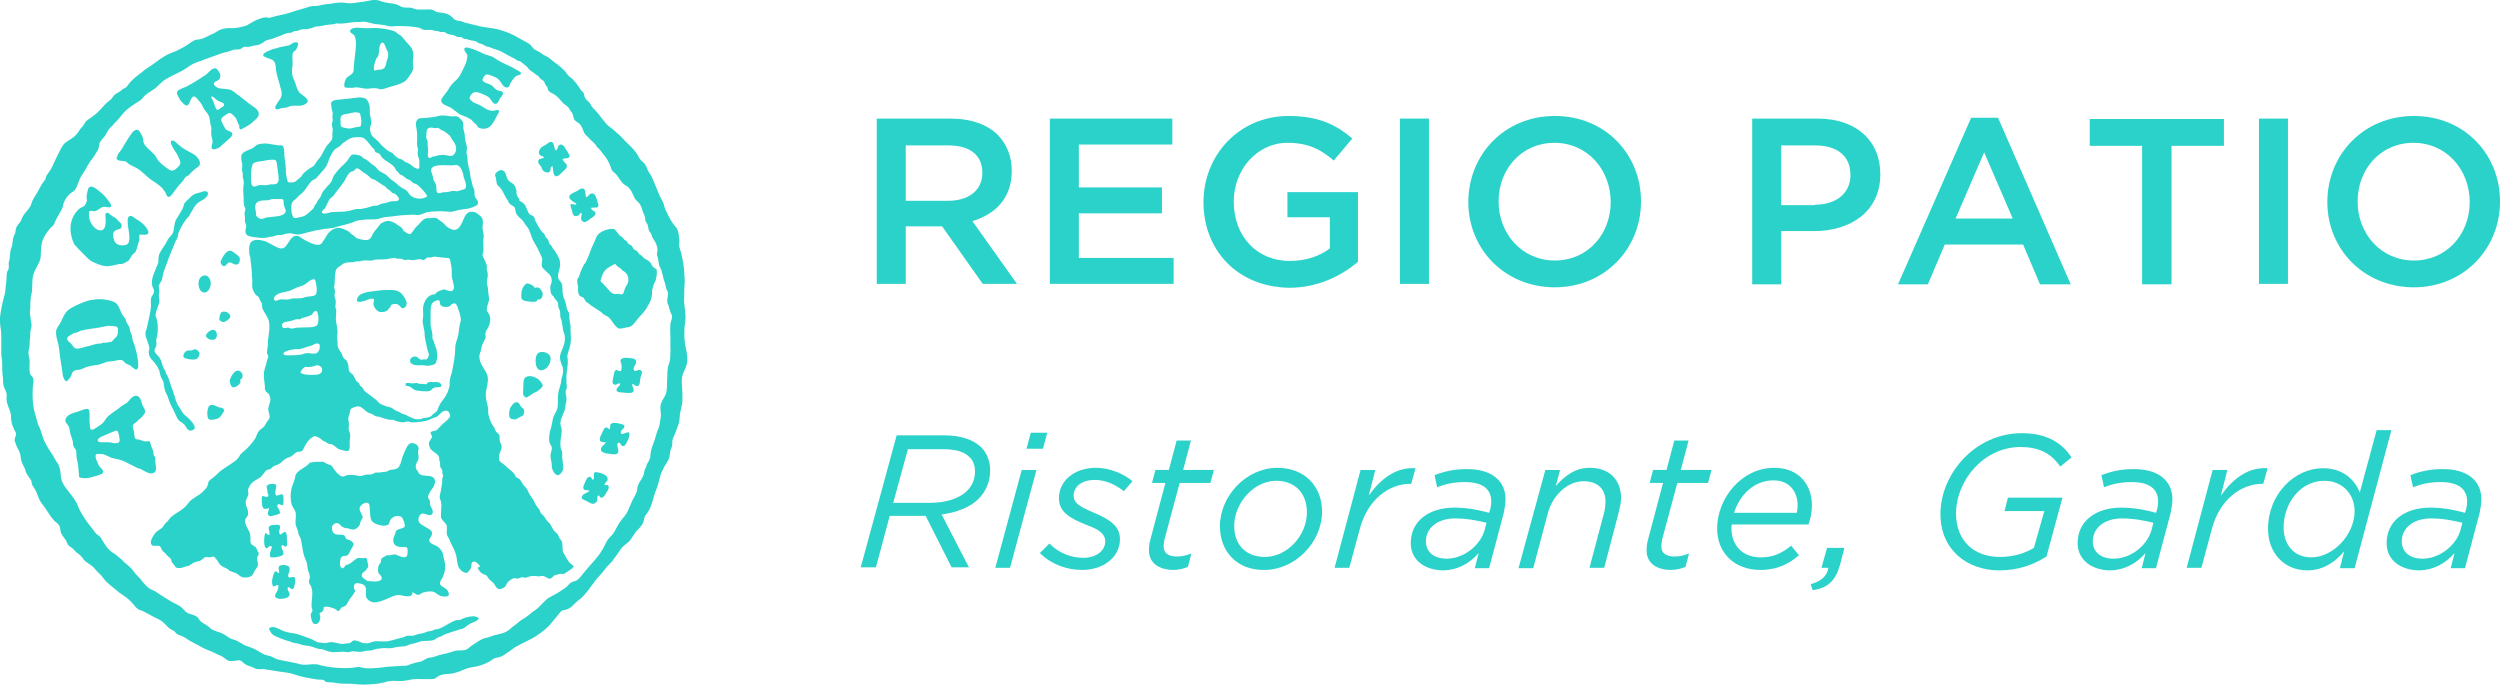 <?xml version="1.0" encoding="utf-8"?>
<!-- Generator: Adobe Illustrator 27.8.0, SVG Export Plug-In . SVG Version: 6.00 Build 0)  -->
<svg version="1.1" id="Livello_2_00000160871933640643790760000006169668853741913744_"
	 xmlns="http://www.w3.org/2000/svg" xmlns:xlink="http://www.w3.org/1999/xlink" x="0px" y="0px" viewBox="0 0 577.7 158.2"
	 style="enable-background:new 0 0 577.7 158.2;" xml:space="preserve">
<style type="text/css">
	.st0{fill:#2AD2C9;}
</style>
<g id="Livello_1-2">
	<path class="st0" d="M202.6,27.4h17c4.8,0,8.6,1.4,11,3.8c2,2.1,3.2,4.9,3.2,8.2v0.1c0,6.3-3.8,10-9.1,11.6L235,65.6h-7.9
		l-9.4-13.3h-8.4v13.3h-6.7L202.6,27.4L202.6,27.4L202.6,27.4z M219.1,46.4c4.8,0,7.9-2.5,7.9-6.4v-0.1c0-4.1-2.9-6.3-7.9-6.3h-9.8
		v12.8H219.1z"/>
	<path class="st0" d="M242.6,27.4h28.3v6h-21.6v9.9h19.2v6h-19.2v10.3h21.9v6h-28.6V27.4L242.6,27.4L242.6,27.4z"/>
	<path class="st0" d="M278.1,46.7L278.1,46.7c0-10.8,8.2-19.9,19.7-19.9c6.7,0,10.8,1.9,14.7,5.2l-4.3,5.1
		c-2.9-2.5-5.8-4.1-10.7-4.1c-7,0-12.4,6.2-12.4,13.5v0.1c0,7.9,5.2,13.7,13,13.7c3.6,0,6.9-1.1,9.2-2.9v-7.2h-9.8v-5.8h16.3v16.1
		c-3.8,3.2-9.2,6-15.9,6C285.9,66.3,278.1,57.8,278.1,46.7L278.1,46.7z"/>
	<path class="st0" d="M323.5,27.4h6.7v38.2h-6.7V27.4z"/>
	<path class="st0" d="M339.3,46.7L339.3,46.7c0-10.9,8.3-19.9,20-19.9s19.9,8.9,19.9,19.7v0.1c0,10.8-8.3,19.8-20,19.8
		C347.5,66.3,339.3,57.4,339.3,46.7z M372.2,46.7L372.2,46.7c0-7.5-5.4-13.7-13-13.7s-12.9,6.1-12.9,13.5v0.1
		c0,7.4,5.4,13.6,13,13.6S372.2,54.1,372.2,46.7z"/>
	<path class="st0" d="M404.9,27.4H420c8.9,0,14.5,5.1,14.5,12.8v0.1c0,8.6-6.9,13.1-15.3,13.1h-7.6v12.3h-6.7V27.4z M419.4,47.3
		c5.1,0,8.2-2.8,8.2-6.8v-0.1c0-4.5-3.2-6.8-8.2-6.8h-7.8v13.8h7.8V47.3z"/>
	<path class="st0" d="M455.5,27.2h6.2l16.8,38.5h-7.1l-3.9-9.2h-18.1l-3.9,9.2h-6.9L455.5,27.2z M465.1,50.5l-6.6-15.3l-6.6,15.3
		H465.1z"/>
	<path class="st0" d="M495,33.7h-12.1v-6.2h31v6.2h-12.1v32H495V33.7L495,33.7L495,33.7z"/>
	<path class="st0" d="M522,27.4h6.7v38.2H522V27.4z"/>
	<path class="st0" d="M537.8,46.7L537.8,46.7c0-10.9,8.3-19.9,20-19.9s19.9,8.9,19.9,19.7v0.1c0,10.8-8.3,19.8-20,19.8
		C546,66.3,537.8,57.4,537.8,46.7z M570.7,46.7L570.7,46.7c0-7.5-5.4-13.7-13-13.7s-12.9,6.1-12.9,13.5v0.1c0,7.4,5.4,13.6,13,13.6
		S570.7,54.1,570.7,46.7z"/>
	<path class="st0" d="M207.2,100.6h11c3.9,0,6.7,1,8.6,2.8c1.3,1.4,2,3.2,2,5.3c0,2.7-1,4.9-2.7,6.6c-1.9,1.9-5,3.1-8.5,3.6
		l6.3,12.2h-4l-6-11.9h-8.3l-3.2,11.9h-3.5L207.2,100.6L207.2,100.6z M214.8,116.2c4,0,7-1.1,8.7-2.8c1.2-1.2,1.8-2.7,1.8-4.5
		c0-1.3-0.4-2.5-1.3-3.3c-1.2-1.2-3.1-1.8-6-1.8h-8.2l-3.4,12.4C206.4,116.2,214.8,116.2,214.8,116.2z"/>
	<path class="st0" d="M236.1,108.6h3.4l-6.1,22.6H230L236.1,108.6z M238.2,100h3.8l-1,3.7h-3.8L238.2,100z"/>
	<path class="st0" d="M240.3,127.8l2.2-2.2c2.4,2.4,5.2,3.3,7.9,3.3s5-1.5,5-3.8c0-1.5-1-2.6-4.3-3.8c-4.1-1.6-6.4-3.1-6.4-6.2
		c0-3.8,3.3-7,8.6-7c3.3,0,6.5,1.5,8.4,3.1l-2,2.3c-1.9-1.5-4.2-2.6-6.7-2.6c-3.2,0-4.9,1.7-4.9,3.6c0,1.5,0.9,2.4,4.5,3.9
		c4.1,1.7,6.2,3.3,6.2,6.2c0,4.2-3.9,7.1-8.7,7.1C246.5,131.7,242.9,130.4,240.3,127.8z"/>
	<path class="st0" d="M265.5,127.2c0-0.8,0.1-1.7,0.3-2.4l3.5-13.2h-3.1l0.8-3h3.1l1.8-6.8h3.3l-1.8,6.8h7.1l-0.8,3h-7.1l-3.5,13
		c-0.1,0.5-0.2,1.2-0.2,1.7c0,1.6,1.2,2.3,3.1,2.3c1,0,2.1-0.2,3.3-0.7l-0.8,3.1c-1.2,0.5-2.3,0.7-3.6,0.7
		C267.8,131.6,265.5,130.1,265.5,127.2L265.5,127.2z"/>
	<path class="st0" d="M281.9,121.6c0-7,6.1-13.5,13.3-13.5c6.2,0,10.3,4.2,10.3,10.1c0,7.2-6.3,13.5-13.3,13.5
		C285.9,131.8,281.9,127.5,281.9,121.6z M302,118.4c0-4.6-2.9-7.3-7.1-7.3c-5.2,0-9.7,5.2-9.7,10.4c0,4.6,2.9,7.2,7.1,7.2
		C297.4,128.7,302,123.8,302,118.4z"/>
	<path class="st0" d="M314.4,108.6h3.4l-1.5,5.9c2.8-3.9,6.3-6.6,10.8-6.3l-1,3.6h-0.2c-4.9,0-9.9,3.6-11.7,10.5l-2.4,8.9h-3.4
		L314.4,108.6L314.4,108.6z"/>
	<path class="st0" d="M326,125.5c0-5.1,4.2-8.2,10.1-8.2c3,0,5.9,0.6,8,1.2l0.2-0.6c0.2-0.6,0.3-1.4,0.3-2c0-2.9-2-4.5-6.1-4.5
		c-2.4,0-4.4,0.4-6.4,1.2l-0.6-2.8c2.3-0.9,4.6-1.4,7.5-1.4c5.7,0,8.9,2.7,8.9,7c0,0.9-0.2,2.1-0.4,3.1l-3.4,12.8h-3.3l0.9-3.5
		c-2.1,2.4-4.9,4-8.4,4C329.3,131.7,326,129.5,326,125.5L326,125.5z M343.1,122.4l0.4-1.6c-2-0.5-4.5-1-7.3-1c-4,0-6.7,2.2-6.7,5.3
		c0,2.4,1.8,4,4.8,4C338,129.1,342,126.3,343.1,122.4L343.1,122.4z"/>
	<path class="st0" d="M357.1,108.6h3.4l-1,3.7c2.1-2.3,4.4-4.2,7.9-4.2c4.4,0,7.2,2.7,7.2,7c0,1-0.3,2.3-0.6,3.5l-3.3,12.6h-3.4
		l3.4-12.8c0.2-0.7,0.3-1.8,0.3-2.5c0-3-1.9-4.7-5.1-4.7c-3.5,0-7,3-8.2,7.3l-3.4,12.8h-3.4L357.1,108.6z"/>
	<path class="st0" d="M380.5,127.2c0-0.8,0.1-1.7,0.3-2.4l3.5-13.2h-3.1l0.8-3h3.1l1.8-6.8h3.3l-1.8,6.8h7.1l-0.8,3h-7.1l-3.5,13
		c-0.1,0.5-0.2,1.2-0.2,1.7c0,1.6,1.2,2.3,3.1,2.3c1,0,2.1-0.2,3.3-0.7l-0.8,3.1c-1.2,0.5-2.3,0.7-3.6,0.7
		C382.7,131.6,380.5,130.1,380.5,127.2L380.5,127.2z"/>
	<path class="st0" d="M400.1,122c0,4.1,2.6,6.8,6.8,6.8c2.9,0,4.9-1,7-2.7l1.8,2.2c-2.2,1.9-4.9,3.4-8.9,3.4c-6,0-10-3.9-10-9.6
		c0-6.9,5.6-14,13.2-14c5.7,0,8.7,3.9,8.7,8.7c0,1.5-0.3,3-0.8,4.4h-17.7C400.1,121.5,400.1,121.7,400.1,122z M415.2,118.5
		c0.1-0.4,0.2-1,0.2-1.7c0-3.1-1.8-5.8-5.6-5.8c-4.5,0-7.8,3.4-9.1,7.5H415.2z"/>
	<path class="st0" d="M418.4,135c2.5-0.7,3.8-1.9,4.1-3.8h-1.6l1.3-4.6h4l-1,3.9c-1.1,3.8-2.8,5.3-6.3,5.9L418.4,135z"/>
	<path class="st0" d="M448.4,118.8c0-9.4,8.1-18.7,18.8-18.7c6.3,0,9.6,2.7,11.5,5.6l-2.6,2.1c-1.8-2.5-4.2-4.5-9.2-4.5
		c-8.5,0-14.9,7.7-14.9,15.4c0,6.3,4.2,10,10.1,10c3.3,0,5.9-0.9,7.9-2.1l2.4-8.5h-9.2l0.8-3.1h12.6l-3.7,13.6
		c-3.2,2-6.6,3.2-10.9,3.2C454.5,131.8,448.4,127,448.4,118.8L448.4,118.8z"/>
	<path class="st0" d="M480.1,125.5c0-5.1,4.2-8.2,10.1-8.2c3,0,5.9,0.6,8,1.2l0.2-0.6c0.2-0.6,0.3-1.4,0.3-2c0-2.9-2-4.5-6.1-4.5
		c-2.4,0-4.4,0.4-6.4,1.2l-0.6-2.8c2.3-0.9,4.6-1.4,7.5-1.4c5.7,0,8.9,2.7,8.9,7c0,0.9-0.2,2.1-0.4,3.1l-3.4,12.8h-3.3l0.9-3.5
		c-2.1,2.4-4.9,4-8.4,4C483.5,131.7,480.1,129.5,480.1,125.5L480.1,125.5z M497.2,122.4l0.4-1.6c-2-0.5-4.5-1-7.3-1
		c-4,0-6.7,2.2-6.7,5.3c0,2.4,1.8,4,4.8,4C492.2,129.1,496.1,126.3,497.2,122.4L497.2,122.4z"/>
	<path class="st0" d="M511.3,108.6h3.4l-1.5,5.9c2.8-3.9,6.3-6.6,10.8-6.3l-1,3.6h-0.2c-4.9,0-9.9,3.6-11.7,10.5l-2.4,8.9h-3.4
		L511.3,108.6z"/>
	<path class="st0" d="M524.1,122.2c0-8,6.1-14,12.7-14c4.6,0,7.3,2.6,8.5,5.6l3.9-14.4h3.4l-8.5,31.9h-3.4l1-3.9
		c-2.1,2.5-4.9,4.4-8.5,4.4C527.9,131.8,524.1,127.9,524.1,122.2L524.1,122.2z M544.1,118.1c0-3.9-2.8-7-7-7c-5.4,0-9.4,5-9.4,10.8
		c0,4.2,2.6,6.9,6.4,6.9C539,128.8,544.1,123.7,544.1,118.1z"/>
	<path class="st0" d="M551.5,125.5c0-5.1,4.2-8.2,10.1-8.2c3,0,5.9,0.6,8,1.2l0.2-0.6c0.2-0.6,0.3-1.4,0.3-2c0-2.9-2-4.5-6.1-4.5
		c-2.4,0-4.4,0.4-6.4,1.2l-0.6-2.8c2.3-0.9,4.6-1.4,7.5-1.4c5.7,0,8.9,2.7,8.9,7c0,0.9-0.2,2.1-0.4,3.1l-3.4,12.8h-3.3l0.9-3.5
		c-2.1,2.4-4.9,4-8.4,4C554.8,131.7,551.5,129.5,551.5,125.5L551.5,125.5z M568.6,122.4l0.4-1.6c-2-0.5-4.5-1-7.3-1
		c-4,0-6.7,2.2-6.7,5.3c0,2.4,1.8,4,4.8,4C563.5,129.1,567.5,126.3,568.6,122.4z"/>
	<path class="st0" d="M109.5,142.4c-0.5,0-1.1,0.1-1.5,0.2c-0.6,0.1-1.1,0.4-1.6,0.6c-0.3,0.1-0.6,0.1-0.9,0.1
		c-1.1,0.3-2.2,1.1-3.2,1.6c-0.4,0.2-0.8,0.4-1.2,0.5c-0.2,0-0.5,0-0.7,0.1c-0.3,0.1-0.5,0.3-0.8,0.3c-0.2,0.1-0.5,0-0.7,0.1
		c-0.3,0.1-0.5,0.2-0.8,0.3c-0.5,0.2-1.2,0.2-1.7,0.4c-0.4,0.1-0.7,0.3-1,0.3h-1.1c-0.5,0-0.8,0.3-1.2,0.4s-0.8,0.2-1.2,0.3
		c-0.8,0.2-1.6,0.5-2.5,0.6c-1,0.1-2-0.1-2.9,0c-0.4,0.1-0.9,0.3-1.3,0.4c-0.4,0.1-0.8,0-1.2,0c-0.7-0.1-1.5-0.7-2.3-0.6
		c-0.4,0.1-0.5,0.5-0.9,0.6c-0.2,0.1-0.5,0-0.8,0.1c-0.3,0-0.6,0.1-0.8,0.1c-1,0-1.9-0.5-3-0.4c-0.3,0-0.6,0.2-1,0.2
		c-0.3,0-0.6,0-0.9-0.1c-0.3,0-0.6,0-0.9-0.1c-0.4-0.1-0.8-0.4-1.2-0.6s-0.9-0.4-1.3-0.5c-0.9-0.3-1.8-0.7-2.7-0.9
		c-0.4-0.1-0.9-0.1-1.3-0.2c-0.4-0.1-0.8-0.2-1.2-0.3c-0.8-0.3-1.7-0.9-2.5-1c-0.4,0-1,0.1-1,0.3c-0.1,0.2,0.2,0.6,0.3,0.8
		c0.5,0.8,0.7,0.8,1.6,1.2c0.8,0.4,1.5,0.6,2.4,0.9c0.5,0.1,0.9,0.3,1.2,0.4s0.7,0.1,1.1,0.2c0.4,0.1,0.8,0.3,1.3,0.4s1,0.1,1.5,0.2
		c0.8,0.2,1.6,0.6,2.4,0.7c0.2,0,0.5,0,0.7,0.1c0.4,0.1,0.7,0.3,1.1,0.4c0.4,0.1,0.8,0.2,1.3,0.2c0.7,0,1.5-0.1,2.1-0.1
		c0.4,0,0.8,0.1,1.3,0.1c0.3,0,0.7-0.2,1-0.2c0.7,0,1.4,0.2,2.1,0.1c0.3,0,0.7-0.2,1-0.2c0.4-0.1,0.9,0,1.2-0.1
		c0.5-0.1,0.9-0.3,1.4-0.4c0.3,0,0.6,0,0.9-0.1c0.7-0.1,1.2,0,1.9,0c0.5,0,1.2-0.2,1.8-0.3c0.7-0.1,1.4-0.1,1.9-0.2
		c0.4-0.1,0.7-0.3,1-0.4c0.4-0.1,0.9-0.2,1.3-0.3s0.8-0.3,1.2-0.4c1-0.2,2.1,0,3-0.3c0.4-0.1,0.7-0.5,1-0.6c0.2-0.1,0.4-0.1,0.6-0.2
		c0.3-0.1,0.5-0.3,0.7-0.4c1-0.4,2.3-0.8,3.3-1.1c0.4-0.2,0.8-0.2,1.1-0.3c0.6-0.3,1.2-0.9,1.8-1.2c0.4-0.2,2-0.7,1.9-1.3
		C110.6,142.7,109.7,142.4,109.5,142.4 M66.8,131c-0.3-0.5-2.3-0.7-2.4,0.1c-0.1,0.4,0.3,1.2,0,1.3c-0.2,0.1-0.4-0.4-0.7-0.4
		c-0.4,0.1-0.7,1.3-0.8,2c-0.1,0.4,0,1.2,0.2,1.5c0.5,0.1,0.7-0.4,1.2-0.3c0.1,0.4,0,0.7-0.1,1.1c-0.2,0.5-0.8,1.1-0.6,1.6
		c0.1,0.3,0.6,0.4,1,0.5c0.9,0,2.2-0.2,2.3-0.9c0.1-0.7-0.6-1-0.4-1.8c0.5-0.1,0.6,0.5,1.1,0.4c0.4-0.1,0.4-0.6,0.5-1
		c0.1-0.5,0.2-0.9,0.1-1.3c-0.1-0.6-0.5-0.5-0.9-0.4c-0.1,0-0.6,0.2-0.7-0.2c-0.1-0.2,0.1-0.6,0.1-0.7
		C66.8,132.3,67.1,131.6,66.8,131 M62.8,126.3c0,0.5-0.2,0.7-0.3,1.1c-0.1,0.2-0.2,1,0,1.3c0.2,0.2,1.4,0.1,1.6,0
		c0.5-0.1,1.4-0.3,1.4-0.8c0-0.4-0.2-0.7-0.3-1c-0.1-0.2-0.3-0.8,0-0.9s0.6,0.4,0.9,0.3c0.4-0.2,0.2-1.3,0.2-1.6
		c0-0.6,0-1.5-0.3-1.7c-0.5-0.3-0.9,0.6-1.2,0.5c-0.2,0-0.2-0.3-0.3-0.4c-0.1-0.6,0.3-0.9,0.2-1.5c-0.2-0.5-0.9-0.3-1.4-0.3
		c-0.4,0-1.1,0.1-1.2,0.6c-0.1,0.4,0.4,1.4,0.1,1.7c-0.3,0.2-0.6-0.5-0.9-0.4c-0.3,0.6-0.5,3.4,0.3,3.5
		C62,126.6,62.3,125.9,62.8,126.3 M62,119c0.4,0.6,1.1,0.1,1.7,0c0.4-0.1,0.9-0.2,1-0.5c0-0.4-0.2-0.6-0.3-0.9
		c-0.1-0.2-0.4-0.5-0.3-0.8c0.1-0.7,1,0.1,1.3-0.1c0.1-0.1,0.1-0.5,0.1-0.8c0-0.8,0.1-1.4-0.3-1.7c-0.5,0-0.9,0.4-1.4,0.3
		c-0.5-0.7,0.2-1.8,0-2.4c-0.2-0.4-1.2-0.3-1.6-0.2c-0.2,0.1-0.6,0.3-0.6,0.5s0.1,0.4,0.1,0.6c0.1,0.2,0.1,0.5,0.1,0.7
		s0.3,0.6,0.2,0.9c-0.2,0.5-1.1,0-1.4,0c-0.2,0.4-0.1,1.6,0,2.3c0.2,1,1,0.7,1.6,0.5C62.1,118,61.7,118.5,62,119 M139.7,112
		c0.1-0.7,0.8-0.7,0.7-1.4c0-0.9-1.7-1.4-2.7-1.5c-0.9,0-0.1,1.4-0.7,1.8c-0.3-0.2-0.3-0.6-0.6-0.7c-0.6-0.1-0.8,0.4-1.1,1
		c-0.2,0.6-0.6,1.1-0.5,1.6c0.1,0.7,0.9,0.3,1.4,0.6c-0.3,0.5-1.3,0.6-1.6,1.1c-0.6,0.8,0.4,1,1,1.3s1,0.7,1.7,0.6
		c0.3-0.2,0.6-0.4,0.7-0.7c0.1-0.4-0.1-1.2,0.3-1.2c0.2,0,0.2,0.1,0.3,0.3c0.7,0.7,1.3-0.6,1.6-1.1c0.3-0.4,0.7-1,0.3-1.6
		C140.4,112,139.9,112.3,139.7,112 M94,128.5c-0.7,0.8-2.2-0.4-2.9-0.4c-0.2,0-0.5,0.1-0.8,0.2h-0.8c-0.2,0-0.6,0.3-0.8,0.4
		s-0.5,0.3-0.6,0.5s0,0.5-0.1,0.7c-0.1,0.3-0.4,0.5-0.5,0.8s-0.2,0.9-0.1,1.5c0.1,0.5,0.9,0.8,0.8,1.5c-0.1,0.8-1.9,0.7-2.7,0.6
		c-0.3,0-0.6,0-0.7-0.1c-0.2-0.1-0.5-0.4-0.7-0.5c-0.3-0.2-0.5-0.4-0.5-0.8c0-0.6,0.6-0.7,0.9-1.1c0.1-0.2,0.5-0.5,0.6-0.9
		c0-0.3-0.1-0.8-0.2-1.1c0-0.4-0.1-0.8-0.4-0.9c-0.2,0-0.5,0.1-0.8,0.1s-0.6-0.1-0.8-0.1c-0.7,0.1-1.3,0.9-2,1.3
		c-0.3,0.2-0.8,0.3-1,0.4c-0.2,0.2-0.4,0.7-0.7,0.7c-0.9,0.1-0.7-1.9-0.4-2.4c0.1-0.2,0.4-0.4,0.6-0.4c0.2-0.1,0.5,0,0.7-0.1
		c0.5-0.2,0.7-0.8,0.9-1.2c0.2-0.5,0.7-1,0.7-1.5c0-0.3-0.5-0.7-0.9-0.9c-0.2-0.1-0.5-0.1-0.7-0.2c-0.3-0.2-0.3-0.8-0.6-0.9
		c-0.6-0.3-1.5,0-2.1-0.3s-0.7-0.9-0.7-1.7c0.2-0.5,0.7-0.9,1.3-0.8c0.3,0,0.6,0.4,0.8,0.6s0.6,0.4,0.9,0.5c0.2,0.1,0.4,0,0.7,0.1
		c0.5,0.1,0.9,0.4,1.6,0.2c0.3-0.1,0.8-0.5,1-0.8s0.2-0.7,0.4-1.2c0.1-0.3,0.4-0.4,0.4-0.8c0-0.5-0.3-0.6-0.4-1
		c-0.1-0.3-0.4-0.7-0.3-1.1c0.1-0.7,1.6-1.8,2.2-0.9c0.2,0.4,0.1,1.3,0.2,1.9c0.1,1.2,0.1,1.9,0.9,2.4c0.1,0.1,0.4,0.2,0.6,0.3
		c0.4,0.2,1.8,0.6,2.6,0.2c0.4-0.2,0.4-0.9,0.7-1.3c0.2-0.3,0.7-0.6,1-0.7c0.5-0.1,1.2-0.1,1.5,0.2c0.3,0.2,0.9,1.7,0.7,2.2
		c-0.2,0.4-1.5,0.5-1.9,0.9c-0.2,0.2-0.2,0.5-0.3,0.8c-0.4,0.8-0.8,2.1,0.2,2.7c0.3,0.2,0.8,0.3,1.2,0.3c0.5,0,1.1-0.1,1.4,0.2
		C94.2,126.6,94.3,128.2,94,128.5 M95.1,102.4c-0.8,0-1.3,1.3-1.6,2c-0.2,0.4-0.3,0.8-0.5,1.2c-0.3,1-0.5,2.3-1.3,2.7
		c-0.5,0.2-1,0.2-1.6,0.3c-0.3,0.1-0.5,0.3-0.8,0.4c-0.6,0.1-1.3,0.1-1.8,0.2h-0.7c-0.3,0.1-0.6,0.3-0.9,0.4c-0.4,0.1-0.9,0-1.4,0.1
		s-0.9,0.3-1.2,0.3c-0.4,0-0.8-0.1-1.2-0.2c-0.6,0-1.3-0.1-1.9,0c-0.4,0.1-0.7,0.4-1.1,0.3c-0.3,0-0.8-0.4-1-0.6
		c-0.3-0.2-0.5-0.6-0.8-0.9c-0.3-0.4-0.5-0.8-0.7-1s-0.5-0.2-0.8-0.3c-0.6-0.2-0.8-0.6-1.4-0.6c-0.8,0-2.1,0-2.7,0.2
		c-0.4,0.2-0.5,0.5-0.8,0.7c-0.9,0.7-2.2,1.2-2.6,2.2c-0.1,0.3-0.1,0.6-0.2,0.9c-0.2,0.8-0.7,1.7-0.8,2.5c-0.2,1.1-0.2,2.4,0.1,3.4
		c0.2,0.6,0.7,1.1,0.9,1.8c0.2,0.9-0.1,1.8,0,2.7c0,0.3,0.3,0.8,0.4,1.2c0.2,0.4,0.2,0.9,0.3,1.2c0.1,0.3,0.4,0.7,0.5,1
		c0.4,1.7,0.4,3.4,1.2,5c0.3,0.6,0.3,1.3,0.4,1.9c0.1,0.7,0.5,1.3,0.5,2c0,0.4-0.3,0.8-0.2,1.2c0.1,0.4,0.4,0.6,0.5,1
		c0.6,1.4,0,3.1,0.1,4.6c0,0.3,0.2,0.5,0.2,0.9c0,0.3-0.4,0.6-0.4,1c0,0.5,0.3,1.8,0.7,2c1.1,0.5,1.6-0.9,1.5-1.7
		c0-0.3-0.3-0.4-0.1-0.7c0.1-0.2,0.5-0.2,0.6-0.4c0.3-0.4,0.3-0.5,0.3-1c0.6-0.2,1-0.1,1.4,0s1,0.3,1.4,0.5c0.3,0.1,0.1,0.4,0.5,0.4
		s0.6-0.6,0.8-0.8c0.3-0.2,0.7-0.2,1-0.5c0.4-0.3,0.5-0.9,0.8-1.3c0.5-0.6,1.1-1.4,1.4-2.1c-0.4-0.4-0.5-1.4,0.1-1.7
		c0.3-0.1,0.9,0,1.3,0.1c1.9,0.6,0.5,2.3,1.3,3.4c1.9,2.5,5.6-1.1,7.6-0.8c0.7,0.1,2.9,0.9,2.9-0.6c0.5,0,0.6,0.4,1,0.5
		c0.7,0.2,0.6-0.1,1.1-0.3c0.7-0.4,1.9-0.5,2.6-0.4c0.8,0.2,1.3,1,2.2,1.1c0.8,0.1,1.9,0.2,1.4-1c-0.5-1.4-2.8-1.1-1.6-2.9
		c0.9-1.4,1.1-3.2,0.6-4.7c-0.1-0.5-0.2-1-0.3-1.4c-0.2-0.5-0.7-1.2-1.2-1.5s-1.8-0.7-1.9-1.3c-0.1-0.7,0.8-1.1,0.6-2
		c0-0.3-0.7-0.8-1.1-1c-0.7-0.5-1.8-0.8-2-1.7c-0.1-0.6,0.3-1.5,0.8-1.6c0.9-0.2,2,1,2.5-0.2c0.1-0.7-0.4-1.2-0.6-1.8
		c-0.1-0.3,0-0.7-0.1-1s-0.4-0.6-0.4-0.9c0-0.2,0.1-0.4,0.2-0.6c0.3-0.7,0.7-1.1,1-1.6c0.5-0.9,0.7-1.9-0.2-2.4
		c-0.7-0.4-2.3-0.1-3-0.7c-0.2-0.2-0.3-0.5-0.4-0.7c-0.2-0.3-0.4-0.4-0.4-0.7c-0.2-1,0.5-1.4,0.6-2.1c0.1-0.4-0.1-1-0.1-1.6
		c0-0.2,0.2-0.6,0.1-0.9C96.7,102.8,95.6,102.3,95.1,102.4 M143.5,100.1c-0.3-0.7,0.9-1,0.8-1.7c-0.1-0.3-0.7-0.4-1.1-0.5
		c-0.9-0.2-1.8-0.4-2.2,0.3c0,0.4,0.1,0.9-0.2,1c-0.3-0.2-0.4-0.5-0.8-0.4c-0.3,0-0.5,0.4-0.7,0.9c-0.3,0.7-0.7,1.1-0.7,2
		c0.1,0.5,0.8,0.5,1.4,0.5c-0.3,0.7-1.3,0.9-1.1,1.9c0.1,0.4,1,0.7,1.5,0.7c0.9,0.1,2.5,0.6,2.5-0.6c0-0.4-0.6-1.9,0.1-1.9
		c0.4,0,0.5,0.8,1,0.8c0.4,0,0.7-0.6,0.9-1c0.3-0.7,0.7-1.4,0.5-2.1C144.9,99.6,143.7,100.7,143.5,100.1 M26.9,102.4
		c-0.7,0.1-1.2-0.2-1.7-0.2h-1.5c-0.3,0-1.1,0-1.1-0.4c-0.1-0.4,0.6-0.8,1.1-1c1-0.4,2-0.9,3.1-1.3h0.1c0.4,0,0.4,0.4,0.6,1.1
		C27.6,101.5,28,102.3,26.9,102.4 M35.9,106.8v-0.9c0-0.3-0.3-0.5-0.4-0.8s0-0.6-0.1-0.9c0-0.1-0.2-0.3-0.2-0.5
		c-0.2-0.4-0.3-0.7-0.4-1.1c-0.1-0.3-0.1-0.5-0.2-0.6c-0.2-0.1-0.7,0-1.1,0c-0.5,0-0.8-0.3-1.3-0.4c-0.3-0.1-0.7,0-0.9-0.2
		c-0.2-0.2-0.3-1-0.3-1.5c-0.1-0.6-0.4-1-0.3-1.6c0.1-0.3,0.4-0.5,0.7-0.7c0.3-0.2,0.5-0.5,0.8-0.7c0.4-0.4,1.3-1.1,1.3-1.7
		c0.1-0.6-0.3-1-0.5-1.4c-0.4-1-0.5-2.1-1.3-2.3c-1.1-0.3-1.8,1.1-2.4,1.6c-0.3,0.2-0.7,0.4-1,0.6c-0.6,0.4-1.2,1-1.9,1.4
		c-0.7,0.5-1.4,1-1.8,1.5c-0.3,0.4-0.5,0.8-0.8,1.1c-0.3,0.3-0.7,0.6-1.2,0.9c-0.4,0.2-1,0.8-1.5,0.7c-0.4-0.1-0.3-1.2-0.4-1.7
		c-0.1-1.1,0.2-2.4-0.3-3.1c-0.7-0.1-1.4,0.3-2.1,0.5c-0.7,0.3-1.5,0.4-2,0.7c-0.5,0.2-1.2,0.8-1.2,1.5c0,0.5,0.7,1,0.9,1.6
		c0.1,0.2,0,0.4,0.1,0.6c0.1,0.8,0.5,1.8,0.7,2.5c0.1,0.3,0.1,0.7,0.1,1c0.1,0.4,0.5,0.8,0.7,1.2c0.1,0.5,0,1,0.1,1.6
		c0.1,0.7,0.4,1.6,0.4,2.3c0,0.5,0.1,0.7,0.1,1.2c0.1,0.4,0,0.8,0.1,1c0.2,0.3,1.1,0.3,1.8,0.3c0.6-0.1,1.3-0.3,2-0.5
		c0.6-0.2,1.6-0.4,1.7-0.8c0.2-0.7-0.7-1.1-1-1.7c-0.1-0.2-0.2-0.5-0.3-0.7c-0.1-0.2-0.2-0.5-0.3-0.7c-0.1-0.3-0.2-0.9,0-1.1
		s1.4-0.1,1.8,0c0.5,0.2,1.1,0.5,1.8,0.8c0.7,0.2,1.5,0.3,2.1,0.5c1,0.3,1.7,0.8,2.6,1.2c0.4,0.2,0.9,0.5,1.4,0.7
		c0.3,0.1,0.6,0.1,0.8,0.3c0.6,0.3,1.5,0.9,2.3,0.9C36.5,109.2,36,107.9,35.9,106.8 M100.2,88.3c-0.5,0-0.9-0.1-1.1,0
		c-0.4,0.1-0.4,0.5-0.7,0.5c-0.2,0-0.4-0.1-0.8-0.1H97c-0.3,0-0.5-0.2-0.7-0.2c-0.4,0-0.7,0.1-1,0.1c-0.5,0-1.7-0.4-1.6,0.3
		c0,0.3,0.5,0.3,0.9,0.4c0.4,0.2,0.7,0.5,1.2,0.8c0.4,0.2,1.2,0.2,1.8,0.3c0.7,0,1.4,0.1,1.8-0.1s0.4-0.5,0.9-0.7s1.6,0,1.7-0.4
		c0.1-0.2-0.2-0.7-0.4-0.7C101.3,88.2,100.8,88.3,100.2,88.3 M146.6,85.7c-0.7-1,0.8-1.4,0.3-2.5c-0.2-0.4-1.1-0.4-1.7-0.5
		c-0.8-0.1-1.7,0-1.8,0.6c-0.1,0.3,0.2,0.6,0.2,0.9c0.1,0.5,0.1,1.5-0.3,1.6c-0.3,0-0.6-0.3-0.9-0.3c-0.4,0.1-0.5,0.7-0.6,1.3
		c-0.1,0.7-0.6,1.9,0.2,2.1c0.6,0.1,0.7-0.4,1.3-0.3c0.1,0.7-1.1,1-0.8,1.7c0.1,0.3,0.9,0.4,1.4,0.4c0.9,0.1,2.3,0.3,2.5-0.3
		c0.2-0.7-0.4-1-0.3-1.7c0.5,0.1,0.6,0.5,1.1,0.5c0.8,0,0.6-1.2,0.8-1.9c0.1-0.6,0.5-1.2,0.3-1.5C147.8,85.1,147.2,85.8,146.6,85.7
		 M16.2,77.5c0.2-0.1,0.4-0.3,0.6-0.4c0.4-0.2,0.9-0.2,1.3-0.4c0.2-0.1,0.4-0.3,0.7-0.3c1-0.3,2.2-0.4,3.4-0.6
		c1-0.1,1.9-0.4,2.8-0.5c0.4,0,1.8,0,2.1,0.3c0.3,0.3,0.2,1.5,0,1.9c-0.1,0.2-0.4,0.6-0.7,0.8c-0.2,0.3-0.5,0.6-0.7,0.7
		s-0.4,0-0.7,0.1c-0.2,0-0.3,0.1-0.5,0.1h-0.6c-0.3,0-0.5,0.2-0.8,0.2s-0.6,0-0.9,0.1c-0.7,0.1-1.5,0.5-2.3,0.6
		c-0.8,0.2-1.7,0.6-2.4,0.4c-0.5-0.1-0.7-0.7-1.1-1.1c-0.2-0.2-1-0.8-0.9-1.2C15.7,77.7,15.9,77.7,16.2,77.5 M16.3,87.1
		c0.3-0.5,0.3-1.1,0.8-1.4c0.3-0.2,0.9-0.2,1.4-0.3c0.6-0.1,1.2-0.6,1.9-0.7c0.7-0.2,1.5-0.3,2.3-0.4c0.8-0.2,1.4-0.5,2-0.7
		c0.5-0.1,1.1-0.1,1.7-0.2s1.2-0.3,1.7-0.2c0.5,0.1,0.7,0.7,1.2,0.9c0.2,0.1,0.5,0.2,0.7,0.3c0.4,0.2,1,1,1.5,1
		c0.7-0.1,0.4-1.9,0.3-2.6c-0.1-0.8-0.4-1.9-0.6-2.7c-0.2-0.6-0.4-1-0.6-1.7c0-0.3,0-0.5-0.1-0.8c-0.1-0.4-0.3-0.7-0.4-1
		c-0.1-0.4-0.1-0.8-0.3-1.2c-0.2-0.4-0.5-0.7-0.6-1s-0.1-0.6-0.3-0.8c-0.1-0.3-0.5-0.6-0.7-1c-0.5-0.9-0.7-2.1-1.6-2.7
		c-0.6-0.3-1.3-0.5-2-0.6c-0.8-0.2-1.9-0.2-2.6-0.1c-0.9,0.1-1.6,0.2-2.3,0.5c-1.4,0.5-3,1.2-4,2c-0.8,0.7-1.2,1.8-1.7,2.8
		c-0.3,0.6-0.8,1.1-1,1.8c-0.2,1.2,0.3,2.4,0.5,3.3c0.1,0.4,0.1,0.8,0.2,1.3c0.1,1.1,0.3,2.5,0.5,3.6c0.2,0.9,0.2,2.2,0.5,2.8
		c0.1,0.3,0.4,0.8,0.6,0.8C15.7,88,16.2,87.3,16.3,87.1 M93,68.1c-0.6-0.8-1.6-1.1-2.6-1.1c-1.1,0-2.2,0-3.3,0.2
		c-1.3,0.2-4.3,0.2-4.6,2c-0.2,1,1.4,0.4,1.8,0.3c0.5-0.1,1.1-0.5,1.6-0.5c0.8,0,0.5,0.5,0.4,1c-0.1,0.8,0.7,1.9,1.5,2.1
		c0.6,0.1,1.9-0.1,2-0.8c0.4,0,0.4-0.7,0.7-0.9c0.3-0.2,1-0.2,1.3-0.1c0.8,0.3,1,1.5,1.9,0.6C94.4,70,93.6,68.9,93,68.1 M145,65.6
		c-0.1,0.2-0.4,0.6-0.6,1.1c-0.2,0.5-0.2,1.2-0.7,1.3c-0.3,0.1-0.5-0.1-0.8-0.1c-0.4,0-0.8,0.1-1,0c-0.7-0.1-1-0.7-1.5-1.2
		c-0.4-0.4-0.6-0.7-1-1.1c-0.2-0.2-0.5-0.4-0.6-0.6c-0.1-0.3,0.4-1.4,0.5-1.7c0.4-0.8,0.9-1.3,1.7-1.7c0.3-0.2,1-0.6,1.1-0.6
		c0.3,0.1,0.4,0.5,0.8,0.7c0.3,0.3,0.7,0.3,0.9,0.8C144.9,62.9,145.6,64.3,145,65.6 M150.7,61.4c-0.2-0.2-0.2-0.5-0.4-0.7
		c-0.3-0.4-0.9-0.7-1.4-1c-0.2-0.1-0.3-0.3-0.5-0.5s-0.4-0.3-0.6-0.4c-0.2-0.2-0.4-0.6-0.6-0.8c-0.2-0.1-0.5-0.2-0.7-0.4
		c-0.3-0.2-0.3-0.6-0.5-0.8c-0.1-0.1-0.5-0.2-0.7-0.4c-0.2-0.1-0.3-0.4-0.4-0.6c-0.2-0.2-0.4-0.2-0.6-0.4c-0.2-0.2-0.3-0.4-0.5-0.6
		s-0.5-0.2-0.6-0.4c-0.4-0.4-0.9-1.3-1.4-1.5h-0.7c-1.1,0.1-2.4,0.7-3,1.4c-0.3,0.4-0.5,1-0.7,1.5s-0.5,1-0.7,1.5
		c-0.4,1.1-0.8,2.2-1.3,3.2c-0.1,0.3-0.4,0.5-0.5,0.7c-0.2,0.4-0.4,0.9-0.6,1.3c-0.2,0.4-0.3,0.9-0.5,1.4c-0.1,0.3-0.4,0.5-0.4,0.8
		c-0.1,0.6,0.1,1.1,0.2,1.6c0,0.4-0.1,0.8,0,1.1c0,0.3,0.2,0.7,0.3,0.9c0.2,0.2,0.6,0.3,0.8,0.4c0.3,0.2,0.5,0.8,0.8,1.1
		c0.2,0.1,0.4,0.2,0.6,0.4c0.2,0.1,0.3,0.3,0.5,0.4c0.7,0.5,1.6,1,2.3,1.5c0.3,0.2,0.4,0.5,0.7,0.6c0.3,0.2,0.6,0.3,0.9,0.5
		c0.4,0.3,0.8,0.9,1.2,1.4c0.3,0.5,0.9,1.2,1.3,1.3c0.5,0.1,1.1-0.1,1.6-0.2c0.3-0.1,0.7-0.1,1-0.2c0.7-0.3,1.1-1,1.6-1.6
		c0.7-0.9,1.5-1.6,2.1-2.5c0.2-0.3,0.3-0.6,0.5-0.9c0.4-0.6,0.7-1.3,0.8-2c0.1-0.4,0-0.8,0.1-1.4c0.1-0.4,0.2-0.9,0.3-1.2
		c0.1-0.4,0.4-0.7,0.5-1.1c0.2-0.7,0.4-1.9,0.2-2.6C151.1,61.9,150.9,61.7,150.7,61.4 M105.9,77.4c-0.2,1-0.7,1.9-0.7,3
		c0,1.8-0.4,3.6-0.7,5.3c-0.2,0.9-0.6,1.8-0.6,2.6v0.9c-0.1,0.4-0.3,0.9-0.4,1.3c-0.3,0.7-0.6,1.2-1,1.7s-0.8,1.1-1.1,1.7
		c-0.1,0.3-0.2,0.7-0.4,1s-0.5,0.5-0.8,0.7s-0.5,0.6-0.8,0.7c-0.3,0.2-1,0.2-1.5,0.3c-0.3,0.1-0.6,0.2-0.9,0.3c-0.4,0-1.1,0-1.5-0.2
		c-0.6-0.2-1.2-0.6-1.9-0.9c-0.2-0.1-0.5-0.1-0.7-0.2s-0.4-0.3-0.7-0.4c-0.2-0.1-0.5-0.2-0.7-0.3c-0.4-0.2-0.7-0.5-1.1-0.7
		c-0.5-0.2-1-0.2-1.4-0.4c-0.4-0.2-0.9-0.3-1.3-0.6c-0.3-0.2-0.5-0.6-0.8-0.8c-0.3-0.2-0.6-0.5-0.9-0.7c-0.6-0.5-1.3-0.9-1.8-1.4
		c-0.2-0.1-0.2-0.4-0.3-0.6c-0.2-0.2-0.5-0.4-0.7-0.6c-0.1-0.2-0.2-0.5-0.4-0.7s-0.5-0.3-0.6-0.6c-0.2-0.3-0.3-0.7-0.6-1.1
		c-0.2-0.4-0.7-0.5-0.9-0.9s-0.1-0.9-0.2-1.3s-0.2-0.8-0.4-1.1c-0.2-0.3-0.5-0.4-0.7-0.7c-0.2-0.2-0.3-0.6-0.4-0.9
		c-0.3-0.6-0.9-1.1-1-2V79c0-0.4-0.1-0.8-0.1-1.1c0-0.4,0.1-0.8,0.1-1.2c0-0.9-0.3-1.9-0.4-2.9c0-0.7,0.1-1.3,0.1-2
		c0-0.3-0.2-0.6-0.2-0.9c0-0.4,0.1-0.8,0.1-1.2c0-0.5-0.3-0.9-0.3-1.3s0.1-0.8,0.1-1.1s-0.1-0.6-0.2-0.8c0-0.2,0.1-0.5,0.1-0.7
		c0.1-1.3,0-2.9,0.5-3.7c0.2-0.3,0.5-0.4,0.9-0.7c0.3-0.2,0.6-0.5,0.9-0.6c0.6-0.2,1.2-0.2,1.9-0.2c0.3,0,0.6-0.2,0.9-0.2H83
		c0.3,0,0.7-0.2,1-0.2c0.7-0.1,1.4,0.1,1.9,0c0.3,0,0.5-0.2,0.9-0.2c0.7-0.1,1.6,0,2.4-0.1c0.7-0.1,1.5-0.3,2-0.3
		c0.2,0,0.5,0.2,0.7,0.2s0.5-0.1,0.7,0c0.3,0,0.6,0.2,0.9,0.3c0.3,0,0.6-0.1,0.9-0.1s0.6,0.1,0.9,0.1c0.6,0,1.2-0.2,1.8-0.2
		c0.3,0,0.5,0.2,0.7,0.2c0.4,0,0.6-0.5,1-0.6h0.7c0.3,0,0.6-0.2,0.9-0.2c0.8,0.1,1.8,0.2,2.7,0.3c0.3,0,0.6,0,0.7,0.1
		c0.2,0.1,0.3,0.9,0.4,1.3c0.2,0.9,0.2,1.6,0.2,2.6c0,0.9,0.2,0.8,0.3,1.6c0.1,0.6,0.5,1.5-0.2,2c-0.8,0.3-1.3-0.3-1.9-0.3
		c-0.4,0-1.3,0.4-1.6,0.6c-0.2,0.1-0.4,0.4-0.6,0.6l-0.1-0.1c-1.5,0.2-2.2,1.5-2.5,2.8c-0.1,0.7,0,1.3,0,2c0,0.6-0.2,1.2-0.1,1.9
		c0,0.1,0.1,0.2,0.1,0.3c0,0.6,0.3,1.4,0.3,1.8c0,1.3,0.4,2.7,0.7,4.1c0.1,0.4,0.4,0.8,0.3,1.2c-0.1,0.4-0.3,0.8-0.6,1
		c-0.4-0.2-0.9,0.1-1.3,0s-0.6-0.6-1.1-0.7s-1.2,0.2-1.3,0.7c-0.3,1.2,1.4,1.4,2.2,1.3c0.7-0.1,1.5,0.2,2.2,0.1
		c0.4-0.1,1.1-0.2,1.3-0.4c0.4-0.3,0.3-0.6,0.5-1.2c0.1-0.5,0-1.6-0.1-2.1c-0.2-0.5-0.3-0.9-0.5-1.4c-0.1-0.5-0.4-0.9-0.5-1.4l0,0
		c0.2-0.9-0.4-2.3-0.4-3v-2.6c0-0.7,0-1.6,0.3-2.2c0.1-0.2,0.3-0.3,0.5-0.5c0.4-0.2,0.7-0.4,1.2-0.3c0.2,0.3,0.1,0.6,0.2,0.9
		s0.6,0.6,1,0.6c0.5,0.1,1.4,0,1.6-0.6c0.5-0.1,0.7-0.4,1.1,0c0.2,0.2,0.4,0.9,0.5,1.1c0.3,0.9,0.6,1.7,0.6,2.7
		C106.1,75.2,106.1,76.3,105.9,77.4 M73.9,86.4c-0.2,0.1-0.7,0.2-1,0.2c-1.2,0.1-3,0-3.5-0.5c0.2-0.5,0.6-1.1,1.1-1.3
		c0.3-0.1,0.5,0.1,0.9,0c0.7,0,1.4-0.3,1.8-0.4C74.6,84.4,74.8,85.9,73.9,86.4 M67.5,82.1c-0.8,0-1.9,0.1-2-0.3
		c-0.1-0.6,1.6-1,2.6-1.1h1c0.7-0.1,1.4-0.4,2-0.6c0.3-0.1,0.5-0.1,0.8-0.2c0.6-0.2,1.1-0.8,1.9-0.4c0.3,0.9-0.1,2-0.9,2.2
		c-0.5,0.1-1.2-0.1-1.9-0.1c-0.5,0-0.9,0.2-1.2,0.3C69.1,82,68.4,82.1,67.5,82.1 M65.2,75.4c-0.2-1.1,1-1,1.9-1.2
		c0.5-0.1,1-0.4,1.4-0.4c0.3-0.1,0.5,0,0.7,0s0.4-0.2,0.6-0.3c0.7-0.2,1.5-0.4,2.1-0.7c0.4-0.2,0.5-0.8,0.9-0.9c0,0,0.1,0,0.1-0.1
		c0.5-0.1,0.7,1.2,0.7,1.9c0,0.4-0.1,1.3-0.4,1.5c-0.6,0.6-2.9,0.4-4.3,0.5c-0.6,0-1.1,0.3-1.7,0.2c-0.2,0-0.4-0.2-0.6-0.2
		C66.1,75.7,65.3,76.1,65.2,75.4 M64.7,69.2c-0.4,0.1-1.4,0.7-1.4-0.2c0-0.5,0.6-0.9,1-1.1c0.6-0.3,1.5-0.4,2.3-0.6
		c0.7-0.2,1.4-0.6,2.1-0.9c0.5-0.2,1.1-0.3,1.6-0.6c0.8-0.4,1.5-1.5,2.5-1.2c0.2,0.6,0.4,1.7,0.4,2.4c0,1.7-0.8,1.3-2.4,1.6
		c-0.3,0-0.8,0.3-1.2,0.3c-0.7,0.1-1.6,0-2.1,0.1c-0.3,0-0.7,0.2-0.9,0.2C66,69.3,65.4,69.1,64.7,69.2 M131.7,130.1
		c-0.5-0.5-0.7-1-1.1-1.7c-0.2-0.3-0.4-0.6-0.5-0.9c-0.2-0.7,0-1.8-0.3-2.4c-0.1-0.3-0.4-0.5-0.6-0.9c-0.1-0.2-0.2-0.6-0.3-0.7
		c-0.2-0.3-0.7-0.6-0.9-0.9c-0.3-0.4-0.5-0.9-0.8-1.4s-0.8-0.7-1.1-1.3c-0.2-0.3-0.3-0.5-0.5-0.7s-0.4-0.4-0.6-0.6
		c-0.2-0.3-0.2-0.6-0.4-0.9s-0.5-0.6-0.7-0.9s-0.4-0.7-0.5-1c-0.4-0.7-0.9-1.3-1.2-1.9c-0.2-0.3-0.2-0.6-0.4-0.8
		c-0.2-0.4-0.6-0.7-0.9-1.1c-0.3-0.5-0.6-1.1-1-1.4c-0.2-0.1-0.5-0.2-0.7-0.4l-0.3-0.6c-0.4-0.6-0.9-0.9-1.5-1.4
		c-0.3-0.3-0.6-0.6-1-0.9s-0.9-0.6-1-0.9s-0.1-1.2,0-1.5c0.2-0.7,0.6-1,0.5-1.9c0-0.4-0.4-0.7-0.4-1.1c-0.1-0.4,0-0.9-0.1-1.3
		s-0.6-0.6-0.8-0.9s-0.2-0.6-0.4-0.9c-0.6-0.8-1.1-1.8-1.3-2.9c-0.2-0.7,0-1.4-0.2-2c-0.2-1-0.6-2.1-0.4-3.3c0.1-1,0.6-2.2,0.4-3.5
		c-0.1-0.7-0.6-1.5-1-2.1c-0.4-0.7-0.8-1.3-0.9-2.2c-0.1-0.7,0.1-1.2,0.3-1.7c0.1-0.3,0.1-0.7,0.2-1c0.1-0.4,0.3-0.7,0.4-1
		s0.4-0.7,0.5-1c0.1-0.4-0.1-0.8,0-1.2c0-0.4,0.4-0.8,0.6-1.2c0.4-0.9,0.7-1.8,0.3-2.9c-0.1-0.4-0.6-0.7-0.6-1.2
		c-0.1-0.8,0.5-1.6,0.5-2.5c0-0.6-0.2-1.3-0.2-2s-0.3-1.3-0.3-1.9c0-0.7,0.3-1.2,0.2-1.9c0-0.3-0.1-0.6-0.2-0.8v-1.1
		c-0.1-0.4-0.3-0.9-0.5-1.3s-0.5-0.9-0.5-1.2c0-0.2,0.2-0.6,0.2-0.9c0.1-0.8-0.1-1.7,0-2.7c0.1-0.5,0.1-0.9,0-1.3
		c0-0.4-0.2-0.9-0.2-1.3c0-0.8,0.2-1.5,0-2.1s-0.6-0.7-1-1.1c-0.3-0.2-0.5-0.4-0.9-0.5c-2-0.4-2.2,1.2-2.8,2.4
		c-0.4,0.8-0.9,1.7-1.7,1.7c-0.7,0.1-1.3-0.4-1.8-0.7c-0.5-0.4-0.8-0.9-1.3-1.2c-0.2-0.1-0.5-0.3-0.7-0.5c-0.6-0.5-1-0.4-1.9-0.3
		c-0.4,0-0.8,0-1.1,0.1c-0.7,0.3-1,0.8-1.5,1.3c-0.2,0.2-0.5,0.5-0.7,0.7c-0.4,0.4-1,1.6-1.4,1.6c-0.3,0-1.3-0.6-1.5-0.8
		c-0.1-0.1-0.1-0.4-0.3-0.6c-0.1-0.1-0.4-0.3-0.7-0.5c-0.9-0.7-2.3-1.6-3.5-0.9c-0.2,0.1-0.5,0.2-0.6,0.3c-0.4,0.3-0.6,0.7-1,1.2
		c-0.3,0.3-0.6,0.7-0.8,1c-0.4,0.7-0.5,1.3-1.2,1.6c-0.7,0.2-2.1-0.1-2.7-0.4c-0.2-0.1-0.3-0.2-0.5-0.4s-0.3-0.2-0.5-0.4
		c-0.4-0.2-0.6-0.6-1-0.8s-1.1-0.6-1.7-0.7c-1.3-0.3-2.5,0.7-3,1.4c-0.2,0.3-0.5,0.8-0.8,1.3c-0.3,0.4-0.6,1-1,1.1
		c-0.7,0.2-1.5-0.1-2-0.3c-0.3-0.1-0.5-0.3-0.8-0.4s-0.6-0.3-0.8-0.4c-0.6-0.3-1-0.8-1.6-0.9c-1-0.1-1.5,0.7-1.9,1.3
		c-0.6,0.8-1,2-2.4,1.5c-0.6-0.2-1.2-0.6-1.8-0.9s-1.2-0.7-1.9-0.8c-0.6-0.2-1.7-0.3-2.4,0.1s-0.8,1.5-0.7,2.8
		c0,0.4,0.3,0.9,0.3,1.4c0,0.3,0,0.7,0.1,1c0,0.3,0.1,0.7,0.1,1c0.1,0.7,0.1,1.4,0.1,2c0,0.2,0.1,0.5,0.1,0.7c0,0.7-0.1,1.7,0.1,2.2
		c0.1,0.4,0.4,0.9,0.6,1.2c0.2,0.3,0.6,0.4,0.8,0.7c0.1,0.2,0.2,0.5,0.3,0.7s0.3,0.5,0.4,0.7c0.1,0.3,0,0.6,0.1,1
		c0.2,0.7,0.6,1.2,0.9,1.7c0.2,0.4,0.5,0.9,0.6,1.3c0.3,1.1,0.1,2.7-0.1,4c-0.1,0.5-0.1,1.1-0.1,1.7c-0.1,0.6-0.2,1.2-0.2,1.7
		c0,0.3,0.3,0.6,0.3,0.9s-0.2,0.5-0.3,0.9c-0.1,0.3-0.1,0.6-0.2,0.9c-0.2,0.6-0.4,1.2-0.5,1.8c-0.1,1,0.1,2.2,0.2,3.2
		c0,0.4,0,0.7,0.1,1c0.2,0.5,0.7,0.6,0.9,1c0.1,0.3,0.2,0.6,0.3,0.9c0,0.8-0.4,1.6-0.5,2.3c-0.1,0.7,0.4,1.3,0.3,2.1
		c-0.1,0.4-0.5,0.8-0.7,1.1c-0.2,0.4-0.4,0.8-0.7,1.1c-0.2,0.2-0.6,0.4-0.9,0.7c-0.5,0.5-0.7,1.2-1,1.9c-0.7,1.1-1.8,2.3-2.8,3.1
		c-0.3,0.2-0.5,0.5-0.7,0.7c-0.2,0.3-0.3,0.6-0.6,0.9c-0.4,0.5-1.1,0.9-1.7,1.3c-0.6,0.4-1.2,0.8-1.8,1.2c-0.6,0.4-1,0.9-1.6,1.4
		c-0.5,0.5-1.3,0.9-1.6,1.4c-0.1,0.2-0.2,0.9-0.3,1.1c-0.2,0.4-0.7,0.9-1.1,1.3c-0.4,0.4-1,0.8-1.4,1c-0.5,0.3-1,0.7-1.4,1
		c-0.4,0.4-0.7,0.9-1.1,1.3c-0.5,0.5-1.2,1-1.7,1.3c-0.6,0.4-1.3,0.8-1.8,1.3c-0.2,0.2-0.4,0.5-0.6,0.8c-0.2,0.2-0.5,0.4-0.7,0.7
		c-0.3,0.3-0.4,0.7-0.7,0.9c-0.6,0.5-1.2,0.7-1.7,1.4c-0.2,0.3-0.4,0.7-0.6,1c-0.2,0.4-0.3,0.9-0.2,1.3c0.4,0.8,1.4,0.2,2,0.5
		c0.2,0.1,0.4,0.7,0.6,1c0.3,0.4,0.7,0.6,1,1c0.2,0.2,0.3,0.4,0.5,0.5c0.2,0.2,0.4,0.3,0.5,0.5s0.1,0.5,0.2,0.7
		c0.1,0.2,0.3,0.3,0.5,0.6c0.2,0.2,0.3,0.5,0.4,0.6c0.6,0.3,1.4,0.2,2-0.1c0.4-0.1,0.8-0.2,1.1-0.3c0.4-0.2,0.7-0.5,1.1-0.7
		c0.5-0.2,1-0.3,1.4-0.4c0.5-0.2,0.9-0.8,1.4-0.9c0.2,0,0.5,0.1,0.8,0.1s0.7-0.2,0.9-0.2s0.7,0.6,0.9,0.9c0.3,0.4,0.5,0.9,0.8,1.1
		c0.4,0.4,1.1,0.6,1.6,0.9c0.2,0.2,0.4,0.4,0.7,0.5c0.5,0.2,1,0.3,1.5,0.6c0.3,0.2,0.5,0.4,0.8,0.6c0.7,0.4,1.8,0.3,2.5-0.1
		c0.3-0.2,0.6-0.9,0.8-1.3c0.3-0.4,0.7-0.8,0.7-1.4c0-0.4-0.2-0.9-0.2-1.4c0-0.4,0.4-0.7,0.4-1.1c0-0.2-0.2-0.3-0.3-0.6
		c-0.1-0.2-0.2-0.5-0.3-0.7c-0.3-0.4-1-0.6-1.2-1c-0.3-0.5,0-1.3-0.2-2c-0.1-1-0.9-1.7-1.1-2.7c-0.1-0.2-0.1-0.6,0-0.9
		c0.1-0.4,0.6-0.7,0.6-1.1c0.2-0.9-0.4-1.7-0.5-2.4c-0.1-0.6,0.1-1.1,0.3-1.5c0.1-0.3,0.3-0.6,0.3-0.9c0-0.2-0.1-0.4-0.1-0.7
		c0-0.6,0.5-1.4,0.9-1.8c0.5-0.5,1.2-0.8,1.8-1.2c0.7-0.4,1.1-1.5,1.7-1.8c0.2-0.1,0.5-0.1,0.7-0.2c0.3-0.1,0.5-0.5,0.9-0.7
		c0.3-0.2,0.7-0.2,1-0.4c0.7-0.3,1.1-1,1.9-1.4c0.2-0.1,0.5-0.2,0.8-0.3c0.6-0.2,1.1-1,1.8-1.2c0.3,0,0.6,0,0.8-0.1
		c0.3-0.1,0.5-0.5,0.7-1c0.5-0.8,0.7-1.3,1.4-1.9c0.3-0.2,0.6-0.6,1-0.6c0.3,0,1,0.3,1.3,0.5c0.2,0.1,0.4,0.4,0.6,0.5
		s0.4,0.2,0.6,0.3c0.2,0.1,0.4,0.3,0.6,0.4s0.7,0.1,0.9,0.2c0.6,0.2,1,0.8,1.6,1.1c0.3,0.1,0.7,0.2,1.1,0.3c0.4,0.1,0.8,0.2,1.2,0
		c0.3-0.6,0.2-1.2,0.2-1.9s0.2-1.3,0.1-1.9c0-0.3-0.3-0.6-0.3-0.9c-0.1-0.5,0.1-1.2,0-1.8c0-0.3-0.2-0.7-0.1-1
		c0-0.3,0.2-0.7,0.3-1.1c0.1-0.5,0.1-0.9,0.4-1.1c0.1-0.1,1-0.5,1.5-0.5c1,0,1.5,1,2.3,1.4c0.3,0.2,0.6,0.2,1,0.4
		c0.3,0.2,0.6,0.4,0.9,0.5c0.2,0.1,0.5,0,0.7,0.1c0.4,0.1,0.8,0.3,1.2,0.4c0.5,0.1,0.9,0.3,1.3,0.3h0.7c0.2,0,0.4,0.2,0.7,0.3
		c0.5,0.1,1.2,0.3,1.7,0.3c0.3,0,0.6-0.2,1-0.2c0.3,0,0.6,0.2,1,0.2c0.5,0,1.1,0,1.6-0.1c1.2-0.1,2-0.3,2.8-0.7
		c0.4-0.2,0.9-0.3,1.3-0.5c0.6-0.3,1.3-1.5,2.2-1.4c0.6,0,0.9,0.7,0.9,1.2s-1.1,1.4-1.5,1.7c-0.3,0.2-0.5,0.5-0.8,0.8
		s-0.6,0.6-0.8,0.8c-0.4,0.2-1,0.2-1.3,0.4c-0.4,0.2,0.4,0.9,0.2,1.3c-0.3,0.5-0.7,1-0.7,1.4c0,0.3,0.2,0.9,0.3,1.1
		c0.5,0.8,1.6,1.1,2,1.9c0.1,0.2,0.1,0.5,0.1,0.8c0.1,0.3,0.2,0.5,0.2,0.7v0.8c0.1,0.3,0.4,0.6,0.5,0.9v0.6c0,0.2,0.2,0.4,0.2,0.6
		c0,0.3-0.2,0.5-0.2,0.7c0,0.4,0,0.9-0.1,1.4c-0.1,0.4-0.1,0.9-0.2,1.3c-0.1,0.6-0.3,1.1-0.3,1.6c0,0.4,0.2,0.6,0.3,1
		c0.2,0.9,0,1.8,0,2.7v0.9c0.1,0.7,1.1,1.3,1.3,1.9c0.2,0.7-0.1,1.5,0.1,2.2c0,0.2,0.3,0.5,0.4,0.8c0.2,0.3,0.3,0.6,0.4,0.9
		c0.5,1.1,1.2,2.2,1.4,3.5c0.1,0.7,0.2,1.5,0.4,2.1c0.1,0.4,0.7,1,0.9,1.1c0.2,0.2,0.8,0.4,1,0.4c0.4-0.1,0.8-0.7,1-1.1
		c0.2-0.6,0-1.4,0.6-1.5s1.1,0.5,1.5,1c0.2,0.2-0.7,0.3-0.5,0.5c0.3,0.5,0.5,0.9,1,1.2c0.2,0.2,0.7,0.3,0.9,0.4
		c0.3,0.2,0.5,0.7,0.8,1s0.7,0.6,1,0.9c0.3,0.4,0.6,1.2,1.1,1.3c0.6,0.1,1.2-0.3,1.5-0.5c0.2-0.2,0.3-0.6,0.5-0.9
		c0.3-0.4,1.2-1.1,1.7-1.1c0.2,0,0.4,0.1,0.7,0.1c0.4,0,0.6-0.3,1-0.3c0.2,0,0.5,0.1,0.7,0.1c0.4,0,0.8-0.2,1.1-0.3
		c0.4-0.1,0.9-0.1,1.3-0.1c0.3,0,0.5,0.1,0.8,0.1s0.6-0.2,0.9-0.1c0.6,0,1.1,0.7,1.7,0.6c0.5,0,0.7-0.7,1.2-0.8
		c0.3-0.1,0.8-0.2,1.2-0.3c0.3,0,0.5,0.1,0.8,0c0.4-0.1,0.8-0.5,1.1-0.7s0.9-0.5,1-0.8C132.9,131,132.2,130.5,131.7,130.1 M36,84.2
		c0.3,0.3,0.6,1,0.8,1.4c0.1,0.4,0.2,0.9,0.3,1.3c0.2,0.6,0.6,1,0.7,1.5c0.1,0.6,0.1,1.2,0.3,1.7c0.1,0.5,0.4,0.9,0.6,1.4
		c0.3,0.9,0.6,1.8,1.1,2.7c0.6,1,0.9,2.2,1.5,2.9c0.4,0.4,0.9,0.6,1.3,1c0.4,0.5,0.7,1.4,1.4,1.4c0.4,0,0.9-0.2,1-0.6
		c0.1-0.5-0.6-1.4-1-1.8c-0.3-0.3-0.5-0.5-0.7-0.7c-0.3-0.3-0.6-0.4-0.8-0.7c-0.3-0.3-0.6-0.8-0.8-1.2c-0.3-0.5-0.6-0.8-0.8-1.3
		c-0.2-0.4-0.4-1-0.5-1.5c-0.2-0.5-0.3-1-0.5-1.5c-0.4-0.9-0.6-1.9-1-2.9c-0.1-0.3-0.3-0.5-0.5-0.9c-0.1-0.2-0.1-0.5-0.2-0.7
		c-0.2-0.3-0.4-0.6-0.5-0.9c-0.3-0.7-0.4-1.5-0.8-2.1c-0.3-0.5-1.2-1.1-1.2-1.7c0-0.4,0.3-0.7,0.4-1.1c0.1-0.4,0-0.9,0-1.3
		c0.1-0.5,0.2-1,0.3-1.5c0.1-1,0.1-2.1-0.1-3c-0.1-0.6-0.5-1.2-0.3-1.7c0.2-1,0.6-1.7,0.8-2.5c0.1-0.6-0.1-1.1-0.1-1.7
		c0-0.3,0.1-0.6,0.1-0.9c0-0.4-0.1-0.6-0.1-1c0-0.7,0.4-0.9,0.7-1.6c0.2-0.6,0.2-1.2,0.4-1.8c0.1-0.4,0.3-0.7,0.4-1.1
		c0.5-1.5,1.1-3,1.7-4.4c0.2-0.5,0.4-1,0.6-1.5c0.1-0.3,0.4-0.6,0.5-1c0.1-0.2,0.1-0.6,0.2-0.9c0.1-0.4,0.3-0.8,0.5-1.2
		c0.4-0.8,0.8-1.4,1.3-2.1c0.2-0.3,0.6-0.6,0.8-0.9c0.1-0.3,0.2-0.5,0.4-0.8c0.4-0.7,0.9-1.6,1.5-2.1s1.6-0.8,2.1-1.5
		s0.3-1.3-0.6-1.2c-0.3,0-0.5,0.1-0.7,0.2c-0.8,0.2-1.4,0.3-2.1,0.8c-0.2,0.1-0.3,0.3-0.5,0.5c-0.5,0.4-1,0.9-1.3,1.3
		c-0.1,0.3-0.2,0.7-0.3,1c-0.2,0.5-0.6,1-0.9,1.6c-0.3,0.5-0.7,1-0.9,1.6c-0.3,0.8-0.2,1.8-0.6,2.7c-0.2,0.5-0.8,0.9-1.1,1.4
		c-0.2,0.3-0.3,0.7-0.5,1c-0.5,0.8-1.4,1.9-1.6,2.8c-0.1,0.5-0.1,1.2-0.1,1.5c-0.1,0.5-0.4,0.9-0.5,1.3c-0.4,1.1-1.3,2.6-0.9,4.2
		c0.1,0.4,0.4,0.7,0.4,1.2c0,0.7-0.6,1-0.7,1.7c-0.1,0.5,0,1,0,1.6c-0.1,1.6-0.6,3.4-0.9,4.9c-0.1,0.6-0.4,1.1-0.4,1.6
		c0,1.2,0.9,2.2,0.9,3.5c0,0.3-0.2,0.7-0.1,1C34.5,82.9,35.6,83.5,36,84.2 M134.4,49.2c0.1,0.5-0.2,0.9-0.1,1.4
		c0,0.3,0.3,0.6,0.6,0.7c0.5,0.1,1.2-0.5,1.6-0.8c0.4-0.3,1.2-0.7,1.1-1.3c-0.1-0.6-1-0.4-1-1.2c0.7-0.1,1.7,0.2,1.7-0.6
		c0-0.2-0.2-0.5-0.2-0.7c-0.2-0.7-0.5-1.9-1.1-2c-0.8-0.1-1,0.7-1.5,0.9c-0.4-0.7,0-1.7-0.7-2c-0.6-0.2-1,0.3-1.4,0.5
		c-0.5,0.3-1.2,0.5-1.6,0.9c-0.6,0.6,0,1.1,0.5,1.5c0.3,0.3,0.8,0.3,0.9,0.7c-0.3,0.3-0.9-0.2-1.3,0c-0.2,0.4,0.1,0.8,0.2,1.2
		c0.2,0.8,0.3,2,1.5,1.4C133.9,49.8,133.9,49.2,134.4,49.2 M18.9,58.3c0.5,0.5,0.9,0.9,1.4,1.4c0.3,0.3,0.7,0.6,0.9,0.7
		c0.8,0.4,2.2,1,3.1,1.1c1.3,0.1,2.2-0.3,3.3-0.5h0.6c0.4-0.1,1.1-0.5,1.4-0.7c0.4-0.3,0.6-0.9,0.9-1.3c0.2-0.3,0.6-0.5,0.8-0.8
		c0.2-0.4,0.4-0.9,0.5-1.4s0.4-1.1,0.4-1.6c0-0.3-0.1-0.7,0.1-1c0.8,0,1.9,0.3,2-0.5c0-0.3-0.2-0.6-0.3-0.8c-0.6-1-1.4-1.6-2.4-2.2
		c-0.5-0.3-1-0.9-1.6-0.8c-0.7,0.2-0.5,1.8-0.4,2.5c0.2,1.4,0.7,3.6-0.3,4.1c-0.9,0.4-2.2,0.2-2.7-0.5c-0.3-0.5-0.6-1.5-0.4-2.2
		c0.1-0.3,0.5-0.6,0.8-0.7c0.4-0.2,1.1-0.1,1.1-0.8c0.1-0.6-0.3-0.8-0.6-1.1c-0.3-0.3-0.5-0.6-0.9-0.9c-0.2-0.1-0.5-0.2-0.7-0.4
		c-0.4-0.2-0.8-0.9-1.3-0.7c-0.4,0.1-0.2,0.9-0.2,1.4c0.1,1.6-0.2,3.1-1.8,2.5c-0.8-0.3-1.6-1.4-1.9-2.3c-0.1-0.4-0.3-1.8,0-2
		s0.7,0,1.2,0c0.7-0.1,1.3-0.9,2-1c0.5-0.1,1.4,0.3,1.7,0c0.2-0.3-0.1-0.9-0.4-1.2c-0.7-1-1.1-1.5-2.1-2.3c-0.5-0.4-1.1-0.9-1.6-1.1
		c-1-0.3-1.1,0.3-1.3,1.1c-0.1,0.4-0.2,0.9-0.2,1.2s0.1,0.6,0.1,0.9c-0.1,0.3-0.4,1.1-0.8,1.3c-0.2,0.1-0.4,0.2-0.6,0.3
		c-0.4,0.2-0.8,0.6-1.1,1c-0.8,1-1.4,2.4-1.3,4.3c0.1,1.1,0.4,2.3,0.9,3.2C17.8,57.2,18.3,57.7,18.9,58.3 M119.8,45.7
		c-0.2-0.2-0.3-0.4-0.4-0.7c-0.1-0.4,0-0.7-0.1-1.1s-0.3-1-0.6-1.3c-0.4-0.4-1.1-0.6-1.4-1.2c-0.3-0.5-0.4-1.6-0.9-1.9
		c-0.3-0.2-0.6-0.2-0.7-0.2c-0.5,0.1-1.2,0.6-1.3,1.1c0,0.2,0.1,0.5,0.2,0.7c0.1,0.6,0.1,1.1,0.3,1.6c0.1,0.2,0.6,0.5,0.7,0.7
		c0.6,0.7,0.9,1.6,1.4,2.4c0.1,0.2,0.3,0.4,0.4,0.6c0.1,0.2,0.2,0.6,0.4,0.7c0.4,0.4,1,0.5,1.2,1c0.1,0.3,0.1,0.7,0.2,1
		c0.3,0.9,1.1,1.3,1.6,1.9c0.2,0.2,0.4,0.6,0.6,0.9c0.2,0.3,0.5,0.6,0.7,0.9c0.5,0.9,0.7,2.2,1.3,3.1c0.6,1,1.1,2,1.5,2.9
		c0.2,0.4,0.4,0.9,0.4,1.2c0,0.5-0.2,1-0.1,1.5c0.1,0.4,0.6,0.8,0.8,1c0.7,0.7,1.5,1.1,1.5,2.4c0,0.5-0.2,0.7-0.3,1.1
		c-0.1,0.8,0,1.6,0.3,2.1c0.1,0.1,0.2,0.2,0.4,0.4c0.1,0.1,0.2,0.4,0.3,0.5c0.3,0.4,0.6,0.6,0.7,0.9c0.1,0.3,0.1,0.7,0.1,1
		c0.1,0.3,0.3,0.6,0.4,1c0.1,0.4,0,0.9,0.1,1.4c0.1,0.3,0.3,0.7,0.3,1c0.2,0.8,0.2,1.6,0.4,2.3c0.1,0.4,0.3,0.7,0.3,1
		c0.1,0.7,0,1.5-0.2,2.1c-0.2,0.9-0.9,1.8-0.9,2.9c0,0.4,0.1,0.9,0.3,1.4c0.1,0.4,0.4,0.8,0.4,1.2c0.1,0.9-0.1,1.5-0.3,2.1
		c-0.1,0.4-0.1,0.8-0.2,1.3c-0.2,0.8-0.5,1.6-0.6,2.3c-0.2,1.3,0.1,2.8-0.3,3.8c-0.2,0.5-0.6,1.1-0.8,1.6c-0.3,0.9-0.3,1.9-0.7,3
		c-0.3,1-0.4,2.3-0.2,3c0.1,0.4,0.5,0.7,0.5,1.1c0.1,0.6-0.3,1.3-0.3,1.9c0,0.5,0.2,1.2,0.3,1.9v0.7c0.1,0.7,0.7,1.9,1.4,1.9
		c0.4,0,1.1-0.7,1.2-1.3c0.2-0.9-0.2-2.1-0.2-3.1c0-0.3,0.1-0.5,0-0.8c0-0.3-0.2-0.7-0.3-1c-0.1-0.4-0.1-0.8-0.1-1.2
		c0-1,0.3-2,0.3-3c0-0.5-0.3-1-0.3-1.5c0-1.3,0.8-2.3,1.1-3.5c0.1-0.3,0-0.6,0.1-0.9s0.2-0.6,0.2-0.9c0.1-0.7-0.2-1.3-0.2-2
		c0-0.4,0.3-0.8,0.3-1.2c0-0.3-0.1-0.6-0.1-0.9v-0.8c-0.1-1.6,0.4-3,0.3-4.5c0-0.3-0.1-0.6-0.1-0.9c0.1-0.8,0.4-1.5,0.6-2.2
		c0.2-0.8,0.3-1.7,0.2-2.6c-0.1-0.8,0-1.7-0.1-2.6c-0.1-0.4-0.2-0.8-0.2-1.2c-0.1-0.4,0-0.9-0.1-1.3s-0.4-0.7-0.5-1.1
		c-0.1-0.5-0.2-1.1-0.4-1.6c-0.1-0.5-0.4-1-0.5-1.5c-0.2-0.9,0-1.9-0.3-2.7c-0.2-0.5-0.7-0.7-0.8-1.3c-0.2-0.9,0.3-1.8,0.4-2.6
		c0.1-0.6,0-1.2-0.1-1.6c-0.2-0.6-0.7-1.4-1-1.9c-0.1-0.2-0.3-0.4-0.5-0.6l-0.3-0.6c-0.2-0.3-0.4-0.4-0.6-0.7
		c-0.1-0.2-0.1-0.5-0.2-0.7c-0.1-0.3-0.4-0.5-0.6-0.7c-0.1-0.2-0.2-0.5-0.3-0.7s-0.5-0.4-0.6-0.6c-0.6-0.7-1-1.6-1.5-2.5
		c-0.1-0.3-0.2-0.8-0.4-1s-0.6-0.3-0.8-0.4c-0.7-0.6-0.7-1.7-1.4-2.5c-0.3-0.4-0.9-0.5-1.2-0.9C120.1,46.2,120,45.9,119.8,45.7
		 M125.5,39.4c0.3,0.4,1.2,0.7,1.6,0.2c0.2-0.3-0.1-1,0.6-1.2c0.1,0.8,0.1,2.1,0.7,2.3c0.5,0.2,1.1-0.5,1.5-0.9
		c0.3-0.3,1-0.8,1.1-1.3c0-0.9-0.8-0.9-1-1.7c0.4-0.4,1.4,0,1.6-0.6c0.1-0.4-0.3-0.8-0.5-1.2c-0.4-0.5-0.8-1.6-1.5-1.6
		s-0.6,0.9-1.1,1.4c-0.7-0.5-0.2-2.1-1.3-2c-0.3,0-0.7,0.4-1,0.6s-0.6,0.3-0.9,0.5c-0.8,0.6-1.1,1.6-0.3,2.1
		c0.2,0.1,0.6,0.1,0.7,0.4c-0.3,0.3-1.2,0.2-1.3,0.7c-0.2,0.7,0.5,1.1,0.7,1.5C125.2,38.9,125.3,39.2,125.5,39.4 M27.5,37.1
		c0.4,0.1,1.2,0,1.7,0.3c0.3,0.2,0.5,0.5,0.9,0.7c0.5,0.3,1.1,0.5,1.6,0.8c1,0.6,1.9,1.6,2.9,2.4c1.1,0.8,2.2,1.4,3,2.3
		c0.2,0.3,0.4,0.6,0.6,0.8c0.2,0.4,0.3,1.1,0.8,1.1c0.3,0,0.5-0.3,0.7-0.5c0.8-1.1,1.5-2.1,2.4-3c0.3-0.3,0.5-0.8,0.8-1.1
		c0.1-0.1,0.5-0.3,0.7-0.4c0.3-0.3,0.7-0.8,1.2-1.2c0.4-0.4,1.2-0.8,1.3-1.1c0.3-0.6-0.1-1.3-0.4-1.7c-0.6-0.9-1.9-1.3-3-2
		c-0.4-0.2-1-0.7-1.5-1.1c-0.4-0.3-1-1.1-1.5-0.9s-0.1,0.9,0.1,1.3c0.5,1.1,1,1.4,1.4,2.4c0.2,0.5,0.5,1,0.5,1.5
		c-0.1,0.4-0.5,0.9-0.8,1.1c-0.3,0.3-0.7,0.7-1.3,0.6c-0.3,0-0.8-0.4-1.1-0.6c-0.8-0.6-1.5-1.1-2-1.8c-0.2-0.3-0.4-0.7-0.6-1
		c-0.4-0.5-1-1-1.4-1.4c-0.5-0.5-1.1-1-1.3-1.6c-0.1-0.3-0.1-0.8-0.2-1.2c-0.1-0.3-0.3-0.7-0.5-1c-0.2-0.4-0.5-0.9-1-0.8
		c-0.6,0.1-1.1,0.8-1.4,1.3c-0.8,1.1-1.3,2.1-2,3.2c-0.3,0.5-1,1.1-1,1.7C26.7,36.6,27.1,37,27.5,37.1 M60.7,37.2
		c0.9-0.2,1.7-0.3,2.4-0.3s0.8,0.3,0.9,1.1c0.1,0.7,0.2,1.4,0.3,2.2c0.1,0.9,0.3,2-0.5,2.3c-0.3,0.1-0.7,0.1-1.1,0.1
		s-0.9,0.2-1.4,0.2s-1.1-0.1-1.5,0c-0.5,0.1-0.9,0.5-1.4,0.2C58,42.7,58,41.8,58,41.1v-0.9c0-0.7,0.2-2.1,0.5-2.4
		C58.9,37.4,60,37.3,60.7,37.2 M65.4,46.1c0.2,0.2,0.1,0.9,0.2,1.3c0.1,0.6,0.5,0.9,0.4,1.5c-0.3,1.3-3.2,1.1-4.6,1.4
		c-0.3,0.1-0.7,0.3-1,0.3c-0.4,0-1.1-0.5-1.2-0.8c-0.1-0.2,0-0.6-0.1-1c-0.1-0.6-0.3-1.2,0.1-1.8c0.4-0.6,1.2-0.7,2.3-0.7
		c0.5,0,1-0.2,1.4-0.3h1.3C64.5,46,65.1,45.9,65.4,46.1 M67.5,46.8c0.1-0.2,0.4-0.5,0.7-0.7s0.5-0.5,0.7-0.7c0.5-0.5,1-0.8,1.4-1.3
		c0.7-0.9,1.2-1.9,2-2.5c0.2-0.1,0.5-0.2,0.6-0.3c0.4-0.3,0.8-0.9,1.2-1.3s0.8-0.9,1.1-1.3c0.5-0.7,0.7-1.6,1.1-2.5
		c0.3-0.5,0.6-1.2,1-1.6c0.3-0.3,0.8-0.5,1.2-0.8c0.3-0.2,0.4-0.5,0.7-0.7c0.2-0.2,0.5-0.3,0.7-0.5c0.5-0.3,1-0.7,1.6-0.8
		c0.6-0.1,1.7-0.2,2.3,0c0.7,0.2,1.5,1.4,2,2c0.2,0.3,0.5,0.5,0.7,0.7c0.1,0.2,0.1,0.5,0.3,0.7c0.2,0.1,0.6,0.1,0.8,0.3
		c0.3,0.2,0.4,0.6,0.6,0.8c0.7,0.9,2.1,1.3,2.9,2.3c0.2,0.2,0.3,0.5,0.4,0.7s0.4,0.3,0.5,0.5c0.2,0.2,0.3,0.4,0.4,0.5
		c0.2,0.1,0.6,0.2,0.8,0.4c0.3,0.2,0.6,0.5,0.9,0.7c0.2,0.1,0.5,0.1,0.7,0.3c0.3,0.1,0.4,0.5,0.7,0.6c0.2,0.1,0.4,0.1,0.6,0.2
		c0.6,0.3,1,0.8,1.5,1.3c0.4,0.5,1,1,1.1,1.6c-1.2,0.8-2.8,0.6-3.8-0.2c-0.4-0.3-0.6-0.9-1-1.2s-0.9-0.5-1.2-0.7
		c-0.4-0.3-0.8-0.6-1.2-1c-0.4-0.3-0.8-0.6-1.2-0.9s-0.7-0.7-1.1-1s-0.9-0.5-1.4-0.8s-0.8-0.9-1.3-1.3c-0.1-0.1-0.4-0.2-0.6-0.4
		c-0.4-0.3-0.7-0.6-1.1-0.9c-0.2-0.2-0.4-0.2-0.6-0.3c-0.3-0.2-0.5-0.4-0.7-0.6c-0.4-0.2-1.5-0.5-2-0.4s-0.9,1-1.3,1.5s-1,1-1.4,1.4
		c-0.5,0.5-0.9,1-1.3,1.5c-0.2,0.3-0.4,0.5-0.5,0.8c-0.2,0.3-0.2,0.7-0.4,1c-0.2,0.4-0.6,0.8-1,1.2c-0.3,0.4-0.7,0.8-1,1.2
		c-0.2,0.4-0.4,0.9-0.6,1.3c-0.2,0.3-0.4,0.5-0.6,0.8L73.1,47c-0.1,0.2-0.3,0.3-0.4,0.5s-0.1,0.4-0.2,0.5c-0.2,0.4-0.7,0.7-1.1,1.1
		c-0.8,0.7-1,0.9-2.2,1.1c-0.4,0.1-0.8,0.2-1,0.2C67.3,50.4,67.1,47.6,67.5,46.8 M79.7,26.4c0.2-0.1,0.5-0.1,0.7-0.1
		c0.7-0.2,2-0.6,2.8-0.1c0.2,0.8,0.5,2.2,0.1,3c-0.3,0.2-0.7,0.1-1.1,0.2c-0.5,0.1-1,0.3-1.5,0.3c-0.3,0-1.7-0.2-1.9-0.5
		c-0.1-0.2-0.1-0.8-0.1-1.1C78.6,27.1,78.7,26.6,79.7,26.4 M98.7,29.9c0.1-0.2,0.3-0.3,0.7-0.4c0.3-0.1,0.7,0.1,1.2,0.1
		c0.3,0,0.5-0.1,0.7,0c0.2,0,0.4,0.3,0.6,0.4c0.4,0.2,0.8,0.3,1.1,0.6c0.3,0.2,0.7,0.5,1,0.8c0.1,0.1,0.2,0.4,0.3,0.6
		c0.5,0.7,1.2,1.4,1.1,2.7c-0.1,0.5-0.5,1.3-1.1,1.3c-0.5,0.1-1-0.1-1.6-0.2c-0.4,0-1,0-1.4,0.1c-0.2,0-0.4,0.1-0.6,0.2
		c-0.2,0-0.5,0-0.7,0.1c-0.2,0-0.5,0.4-0.8,0.3c-0.5-0.1-0.3-1.2-0.3-1.7c0.1-0.5-0.1-1-0.1-1.5c0-0.3,0.1-0.5,0-0.7
		c0-0.2-0.3-0.5-0.3-0.8v-0.5C98.6,30.8,98.5,30.4,98.7,29.9 M106.6,39.1c0.4,0.7,0.4,1.1,0.6,2c0.2,0.6,0.7,1.6,0.4,2.3
		c-0.1,0.4-0.7,0.4-1.3,0.6c-0.3,0.1-0.5,0.2-0.7,0.2s-0.6-0.1-0.8-0.1c-0.5,0-1.1,0.3-1.7,0.3c-0.3,0-0.6,0-1,0.1
		c-0.3,0.1-0.6,0.2-0.9,0.1c-0.5-0.2-0.3-1.1-0.4-1.7c-0.1-0.5-0.5-1-0.7-1.5c-0.1-0.2,0-0.5-0.1-0.7c-0.1-0.5-0.4-0.9-0.4-1.4
		c0.2-1.6,3.6-1,5.2-1.1c0.2,0,0.4-0.1,0.6-0.1C106,38.2,106.3,38.5,106.6,39.1 M90.5,46.5c-0.6,0.1-1.2,0.4-1.8,0.5
		c-0.2,0-0.4,0-0.6,0.1c-0.3,0.1-0.6,0.3-0.9,0.4c-0.3,0.1-0.7,0-1.1,0.1s-0.8,0.3-1.3,0.4c-0.4,0.1-0.9,0.2-1.4,0.3h-1
		c-0.7,0.1-1.4,0.4-2.1,0.5c-1.1,0.2-2.2,0.1-3.4,0.2c-0.5,0-0.9,0.2-1.4,0.3c-0.4,0.1-1,0.1-1.1-0.2c-0.1-0.4,0.5-0.7,0.7-1
		c0.4-0.6,0.7-1.6,1.1-2.1c0.2-0.3,0.5-0.4,0.7-0.6c0.3-0.4,0.6-0.8,0.9-1.2c0.7-0.8,1.2-1.5,1.8-2.4c0.5-0.8,0.7-1.6,1.5-2.1
		c0.2-0.1,0.4-0.1,0.6-0.2c0.3-0.1,0.4-0.5,0.7-0.6c0.4-0.1,1,0.5,1.5,0.9c0.5,0.3,1,0.6,1.3,0.9c0.3,0.2,0.4,0.5,0.7,0.6
		c0.2,0.1,0.3,0.1,0.6,0.2c0.2,0.1,0.3,0.2,0.5,0.3c0.4,0.3,0.8,0.5,1.2,0.8c0.2,0.2,0.5,0.3,0.7,0.4c0.3,0.2,0.4,0.5,0.7,0.7
		c0.2,0.1,0.5,0.3,0.6,0.4c0.2,0.2,0.3,0.4,0.5,0.5s0.5,0.1,0.6,0.2c0.3,0.2,1,0.9,0.9,1.3C92,46.6,91,46.5,90.5,46.5 M58.1,34.4
		c-1,0.4-2.1,0.7-2.3,1.5c-0.2,0.9,0.2,1.7,0.2,2.4c0,0.3-0.1,0.6-0.1,0.9s0.2,0.6,0.2,0.9v0.8c0,0.3,0.2,0.6,0.2,0.9
		c0.1,0.6-0.1,1.3-0.1,2s0.1,1.4,0.1,2c0,0.7,0,1.2,0.1,1.7c0.1,0.3,0.3,0.6,0.3,0.9s-0.2,0.6-0.2,1c0,0.2,0.1,0.5,0.1,0.8v0.9
		c0,0.4,0.3,0.7,0.3,1c0,0.5-0.2,0.9-0.2,1.4c0.1,1,0.8,1.1,2,1.3c0.9,0.1,2,0.3,2.9,0.1c0.2,0,0.5-0.1,0.7-0.2h0.6
		c0.3-0.1,0.6-0.2,0.9-0.3c0.4-0.1,0.7-0.1,1.1-0.1c0.7-0.1,1.4-0.4,2-0.4c0.7,0,1.3,0.3,2,0.3c1-0.1,2-0.5,3-0.7
		c1-0.3,2.1-0.4,3.1-0.6c0.6-0.1,1.2-0.1,1.7-0.2c0.5,0,1-0.3,1.5-0.4c1-0.2,2-0.5,3-0.8c0.4-0.1,0.8-0.4,1.3-0.5
		c1-0.2,2.1-0.3,3.2-0.3c0.5,0,1.1,0,1.6-0.1s0.9-0.3,1.4-0.4c0.7-0.1,1.4-0.1,2-0.2c1-0.1,2-0.3,2.9-0.3c0.7,0,1.3-0.1,1.9-0.1
		c0.3,0,0.6,0.1,1,0.1c0.7,0,1.5-0.5,2.3-0.7c0.9-0.1,1.9-0.2,2.9-0.2s1.9,0.2,2.9,0.1c0.5-0.1,1-0.3,1.5-0.4
		c1.2-0.2,2.2-0.2,3.1-0.6c0.3-0.1,1.1-0.5,1.2-0.7c0.3-0.9-0.6-1.3-0.7-1.9c-0.1-0.4,0-0.9-0.1-1.3c-0.1-0.5-0.4-1-0.5-1.5
		c-0.1-0.4-0.1-0.7-0.3-1.2c-0.1-0.4-0.1-0.8-0.2-1.3c-0.1-0.8-0.4-1.6-0.5-2.4c-0.1-0.4,0-0.8-0.1-1.2c0-0.4-0.2-0.7-0.2-1
		c0-0.4,0.1-0.8,0.1-1.2c0-0.5-0.2-0.9-0.3-1.4s-0.2-0.9-0.2-1.5c0-0.4-0.2-0.9-0.3-1.4s0-1.2-0.1-1.6s-1-1.3-1.4-1.4s-0.8,0-1.3,0
		c-0.9-0.1-1.8-0.4-2.9-0.1c-1.2,0.3-2.5,0.4-3.7,0.5c-0.3,0-0.7,0-0.9,0.1c-0.7,0.3-0.8,1.2-0.6,2.1s0.2,1.8,0.2,2.7
		c0,0.5-0.1,1,0,1.4c0,0.3,0.2,0.7,0.2,1s-0.1,0.6-0.1,0.9c0,0.5,0.3,1,0.4,1.5v1.1c0,0.3,0.1,0.7-0.2,0.9c-0.9,0-1.4-0.7-2-1.1
		c-0.3-0.2-0.7-0.3-1.1-0.5c-0.3-0.2-0.6-0.5-0.9-0.6c-0.2-0.1-0.4-0.1-0.6-0.2c-0.3-0.1-0.5-0.4-0.8-0.6s-0.4-0.5-0.7-0.7
		c-0.2-0.1-0.6-0.2-0.8-0.4c-0.5-0.3-1.2-0.9-1.8-1.5c-0.3-0.3-0.5-0.7-0.8-0.9c-0.4-0.4-0.9-0.7-1.2-1.1s-0.5-1.1-0.5-1.6
		s0.3-1.1,0.3-1.5c0-0.5-0.2-1.1-0.3-1.8c-0.1-0.6,0-1.3-0.1-2c-0.1-0.6-0.5-1.5-0.9-1.7s-1-0.3-1.5-0.3c-1.1,0.1-2.1,0.3-3.4,0.4
		c-0.9,0.1-2.7,0.1-3,0.7c-0.2,0.3,0,1.2,0.1,1.8c0.1,0.3,0.2,0.6,0.2,0.8c0,0.3-0.1,0.5-0.1,0.8s0.1,0.5,0.1,0.7
		c0,0.3-0.2,0.6-0.2,1s0.1,0.8,0.2,1.2c0,0.3-0.1,0.6-0.1,1v1c-0.1,0.7-1.1,1.4-1.5,2.1c-0.5,0.8-0.8,1.6-1.3,2.3
		c-0.2,0.3-0.5,0.6-0.8,1s-0.5,0.9-0.8,1.1c-0.4,0.3-0.8,0.4-1.1,0.7c-0.3,0.2-0.7,0.5-1,0.8c-0.3,0.2-0.5,0.7-0.7,0.9
		s-0.5,0.5-0.8,0.7s-0.6,0.6-0.9,0.6c-0.3,0.1-1,0.1-1.3,0c-0.2-0.1-0.3-0.9-0.4-1.3C66,40,66.1,39.2,66,38.5c0-0.8-0.2-1.5-0.3-2.5
		c0-0.6,0-2-0.4-2.3c-0.2-0.2-0.6-0.1-1-0.1c-0.8-0.1-1.6-0.3-2.4-0.4c-0.9-0.1-1.9,0-2.6,0.3C58.9,33.9,58.5,34.2,58.1,34.4
		 M49,22.3c0.5,0.1,0.7,0.6,1.4,1c0.5,0.3,1.4,0.4,1.4,0.9c0,0.4-0.5,0.5-0.7,0.7c-0.2,0.1-0.6,0.5-0.9,0.5c-0.4-0.1-0.8-1.8-1-2.2
		c-0.1-0.2-0.3-0.4-0.4-0.7C48.9,22.4,48.9,22.2,49,22.3 M41.7,23.2c0.3,0.4,1,1.2,1.5,1.2c0.7-0.1,0.8-2.1,1.6-2.1
		c0.4,0,0.8,0.5,1,0.8c0.3,0.3,0.6,0.7,0.8,1c0.2,0.4,0.4,0.9,0.7,1.3c0.2,0.3,0.5,0.6,0.7,0.9c0.4,0.6,0.5,1.3,0.6,2.2
		c0,0.3,0.1,0.5,0.2,0.8c0.1,0.5,0,1,0,1.5c0,0.8,0.4,1.5,0.3,2.1c0,0.4-0.3,0.8-0.2,1.2c0.2,0.9,1.5,0.1,1.9-0.1
		c0.7-0.7,1.4-1.2,2.1-1.9c0.3-0.2,0.8-0.7,0.8-1.2c-0.1-0.5-1-0.6-1.4-0.9c-0.3-0.2-0.7-1.2-1-1.7c-0.4-0.8-0.1-1.1,0.6-1.6
		c0.4-0.2,0.8-0.6,1.1-0.6c0.5,0,1.2,0.8,1.5,1.2c0.2,0.3,0.3,0.6,0.4,0.9c0.1,0.3,0.3,0.6,0.4,0.9c0,0.2-0.1,0.5,0.2,0.8
		c0.4,0,0.7-0.3,1-0.4c0.3-0.2,0.7-0.4,1-0.6s0.6-0.4,0.9-0.7c0.5-0.5,1.4-1,1.4-1.9c0-0.6-0.5-1.1-0.9-1.4s-0.9-0.6-1.4-1
		c-0.9-0.7-1.7-1.4-2.7-2.1c-0.4-0.3-1-0.8-1.4-1c-0.8-0.3-2.2-0.2-3.1-0.5c-0.2-0.1-0.9-0.5-0.9-1c0-0.4,0.9-0.6,1.2-0.9
		c0.2-0.2,0.4-0.7,0.3-1.3c-0.1-0.2-0.4-0.6-0.5-0.8c-0.2-0.3-0.5-0.6-0.9-0.5c-0.9,0.2-1.3,1.1-2.1,1.6c-0.3,0.2-0.7,0.4-1.1,0.7
		c-0.3,0.2-0.7,0.5-1.1,0.7c-0.9,0.5-1.6,1-2.3,1.3c-0.4,0.1-0.8,0.3-1.2,0.5s-0.8,0.3-0.8,0.9c0,0.3,0.2,0.7,0.4,1
		C41.4,22.7,41.5,22.9,41.7,23.2 M104.2,24.9c0.4,0.2,0.7,0.6,1.1,0.8c0.4,0.3,0.7,0.6,1.1,0.8c0.4,0.2,0.9,0.3,1.3,0.5
		s0.8,0.4,1.1,0.6c0.2,0.1,0.4,0.4,0.6,0.6s0.5,0.4,0.7,0.6s0.2,0.5,0.4,0.6c0.5,0.4,1.7,0.5,2.3,0.1c0.9-0.4,1.6-1.9,2.1-2.9
		c0.2-0.3,0.5-0.7,0.4-1.1c-0.5-0.2-0.9,0.1-1.4,0.1c-1.4,0-2.2-0.9-3-1.3c-0.6-0.3-1.2-0.4-1.7-0.8c-0.2-0.2-0.7-0.6-0.7-0.8
		c0-0.3,0.3-0.8,0.5-1c0.7-0.7,1.5-0.4,2.4,0c0.5,0.2,1,0.4,1.3,0.6c0.4,0.2,0.6,0.6,0.9,1c0.2,0.2,0.4,0.7,0.9,0.7s0.8-0.8,1-1.2
		c0.2-0.3,0.9-1,0.7-1.4c-0.1-0.4-0.9-0.4-1.2-0.5c-0.7-0.3-0.9-0.9-1.6-1.3c-0.5-0.3-1.8-0.5-1.9-1.1c0-0.5,0.6-1.3,1-1.3
		c0.3,0,0.7,0.1,1.1,0.3c0.9,0.3,1.5,0.6,2,1.3c0.3,0.4,0.8,1.6,1.7,1.4c0.4-0.1,0.5-0.6,0.6-0.9c0.3-0.5,1-1.6,1.5-1.8
		c0.3-0.1,1-0.2,1-0.6c0-0.3-1.2-0.8-1.6-1.1c-1.2-0.7-2.5-1.1-3.6-1.8c-0.6-0.3-1.1-0.8-1.7-1c-0.5-0.2-1.1-0.3-1.6-0.5
		s-0.9-0.5-1.5-0.7c-0.5-0.2-1.1-0.5-1.6-0.6c-0.4-0.1-1.4-0.5-1.5,0.1s0.7,1,0.7,1.6c0,0.5-0.2,1.2-0.3,1.6
		c-0.1,0.3-0.3,0.6-0.4,0.9c-0.4,0.9-0.9,1.9-1.4,2.6c-0.4,0.5-1,0.9-1.4,1.4c-0.4,0.4-0.7,1-1.1,1.6s-0.9,1.1-1.2,1.6
		C101.3,24,103.1,24.3,104.2,24.9 M62.9,13.8c0.8,0.5,0.8,1.4,0.9,2.5c0.2,1.3,0.6,2.3,0.9,3.5c0.1,0.6,0.4,1.2,0.4,1.8
		c0,0.8-0.3,1.2-0.6,1.6c-0.2,0.2-0.3,0.5-0.4,0.6c-0.2,0.4-0.7,0.8-0.4,1.4c0.5,0.2,0.9-0.1,1.3-0.2c0.5-0.1,0.9-0.1,1.4-0.2
		c0.3-0.1,0.5-0.2,0.7-0.3c1-0.2,2,0.1,2.9-0.2c0.4-0.1,1.1-0.5,1.1-0.9c0.1-0.7-1.5-1.6-1.8-1.9c-0.6-0.6-0.8-1.6-1.2-2.7l-0.3-0.6
		c-0.3-0.8-0.4-1.6-0.3-2.4c0-0.2,0.1-0.4,0.1-0.6c0.1-1-0.2-2.3,0.1-3c0.1-0.3,0.5-0.4,0.7-0.7s0.6-1.3,0.5-1.5s-0.6-0.3-0.8-0.2
		c-0.6,0.1-0.9,0.6-1.4,0.7c-0.3,0.1-0.7,0.1-1,0.2c-0.7,0.1-1.4,0.3-2,0.5c-0.3,0.1-0.7,0.1-1,0.3c-0.3,0.1-1.9,0.7-1.9,1.2
		S62.5,13.6,62.9,13.8 M87,13.5c0.1-0.3,0.4-0.4,0.4-0.6c0.3-0.9,0.1-2.6,0.8-3c0.5-0.3,0.8,0.7,1,1.2c0.3,0.7,0.6,1,0.5,1.8
		c0,0.4-0.3,0.9-0.4,1.5s-0.3,1.1-0.5,1.3c-0.4,0.4-0.9,0.4-1.4,0.4c-0.3,0-0.6,0.3-1,0.1C86.3,15.3,86.6,14.3,87,13.5 M81.4,20.3
		c0.4,0,0.8-0.2,1.1-0.1c0.7,0,1.5,0.3,2.2,0.3s1.5-0.2,2.2-0.1c0.3,0,0.5,0.1,0.8,0.2c1,0.1,1.6-0.3,2.3-0.5
		c1.2-0.3,2.6-0.7,3.4-1.2c0.5-0.3,0.9-0.9,1.3-1.5c0.4-0.5,0.8-1.2,0.8-1.9c0-0.3-0.1-0.6-0.1-1c0-0.9,0.3-1.8,0-2.7
		c-0.3-1-1-1.5-1.6-2.2c-0.3-0.4-0.8-1-1.1-1.3c-0.3-0.2-0.6-0.4-0.9-0.6c-0.3-0.3-0.6-0.5-1-0.6c-0.9-0.3-2.2-0.5-3.4-0.6
		c-1-0.1-2.1,0.1-3.3,0c-0.5,0-1-0.1-1.4-0.1c-0.6,0-1.8,0.1-1.8,0.8c0,0.5,0.7,0.6,0.9,0.9c0.5,0.7,0.5,2,0.4,3.2
		c-0.1,1.1-0.3,2.5-0.4,3.6c-0.1,0.7,0,1.4-0.2,1.8c-0.3,0.6-1.2,0.9-1.6,1.4c-0.2,0.3-0.7,1.7-0.3,2.1C80.1,20.3,81,20.3,81.4,20.3
		 M154.9,75.1c-0.1,1.4,0.1,2.8,0,4.3c0,0.7,0.1,1.4,0,2.2c0,0.7,0,1.4-0.2,2.1c-0.1,0.5-0.4,1-0.4,1.5c-0.1,0.6-0.1,1.2-0.1,1.8
		c-0.1,1.2,0,2.5-0.2,3.6c-0.3,1.3-1.4,2.1-1.4,3.6c0,0.7,0.2,1.4,0.1,2.1c-0.1,0.6-0.2,1.2-0.3,1.9c-0.1,0.6-0.4,1.1-0.6,1.7
		c-0.2,0.6-0.3,1.1-0.5,1.7c-0.4,1.1-0.9,2.3-1,3.4c0,0.3,0,0.6-0.1,0.9s-0.3,0.7-0.5,1s-0.3,0.6-0.4,1c-0.1,0.3-0.4,0.6-0.4,1
		c-0.1,0.4-0.1,0.8-0.3,1.1c-0.3,0.8-1.1,1.6-1.3,2.6c-0.1,0.3,0,0.6-0.1,0.8c-0.2,0.9-1,1.9-1.4,3c-0.5,1.1-0.8,2.1-1.5,2.9
		s-1.3,1.6-1.8,2.6c-0.3,0.5-0.5,1-0.8,1.4s-0.7,0.7-1,1.1c-0.7,0.8-1,1.9-1.6,2.8c-1.1,1.8-2.5,3.1-3.9,4.8
		c-0.7,0.8-1.3,1.8-2.1,2.2c-0.3,0.1-0.8,0.2-1.1,0.4c-0.5,0.3-0.8,0.8-1.3,1.2c-0.5,0.3-1,0.7-1.5,1c-1,0.7-2.3,1.1-3.1,1.9
		c-0.9,0.8-1.6,1.8-2.6,2.4c-0.5,0.3-0.9,0.7-1.4,1.1s-1,0.7-1.5,1s-0.9,0.7-1.4,1.1s-1,0.7-1.4,1.1c-1,0.9-2,1-3.6,1.4
		c-0.6,0.2-1.2,0.5-1.9,0.6c-1.3,0.3-2.2,1.1-3.3,1.8c-0.5,0.3-1,0.9-1.5,1s-1.1,0.1-1.6,0.1s-0.9,0.1-1.4,0.3
		c-1.4,0.5-2.7,0.6-4,1.1c-0.4,0.2-0.9,0.2-1.4,0.3c-0.9,0.2-1.4,0.9-2.4,1c-0.9,0.1-1.7,0.5-2.7,0.8c-0.5,0.1-1,0-1.6,0.1
		c-0.6,0-1.1,0.1-1.6,0.1c-1.1,0-2.1,0.2-3.1,0.3s-2.2,0.2-3.3,0.1c-0.5,0-0.9-0.2-1.4-0.3c-0.5,0-0.9,0.1-1.4,0.2
		c-2.6,0.2-5.1,0-7.3-0.5c-0.4-0.1-0.8-0.3-1.3-0.3c-1.1-0.1-2.1,0.2-3,0.1c-0.4,0-0.8-0.2-1.3-0.3c-1.3-0.3-2.7-0.5-4-0.8
		c-0.4-0.1-0.9-0.2-1.2-0.4c-0.4-0.2-0.7-0.4-1.1-0.5c-0.9-0.2-1.6-0.4-2.3-0.9c-0.7-0.4-1.3-0.8-2.2-1.1c-0.8-0.3-1.5-0.5-2.2-1
		c-0.4-0.2-0.7-0.4-1.1-0.6c-0.4-0.1-0.8-0.3-1.2-0.4c-0.7-0.3-1.3-0.9-2-1.2c-0.8-0.4-1.6-0.5-2.3-0.9c-0.4-0.2-0.6-0.4-0.9-0.7
		c-0.6-0.5-1.4-0.8-1.9-1.3c-0.3-0.3-0.4-0.6-0.7-0.9c-0.7-0.6-1.8-0.6-2.5-1.1c-0.3-0.2-0.6-0.6-0.9-0.9c-0.9-0.9-2.3-1.3-3.3-2
		c-0.7-0.5-1.5-0.9-2.2-1.4c-0.4-0.3-0.7-0.5-1.1-0.7s-0.8-0.3-1.2-0.6c-1.1-0.8-1.8-2.1-2.8-3c-0.5-0.5-0.8-1.1-1.3-1.6
		s-1-0.9-1.5-1.3c-0.3-0.2-0.4-0.5-0.7-0.7c-0.5-0.4-1-0.9-1.6-1.3c-0.9-0.5-1.6-1.2-2.2-2.1c-0.4-0.6-0.7-1.2-1.1-1.8
		c-0.3-0.3-0.6-0.5-0.9-0.7c-0.3-0.3-0.5-0.6-0.7-0.9c-1.2-1.5-2.4-3-3.3-4.9c-0.2-0.4-0.3-0.8-0.5-1.2c-0.8-1.5-1.8-2.6-2.7-3.8
		c-0.4-0.6-0.9-1.4-1-2.2c-0.1-0.9-0.1-1.8-0.5-2.8c-0.1-0.4-0.4-0.7-0.6-1s-0.4-0.7-0.6-1.1c-0.4-0.7-0.9-1.3-1.3-2
		s-0.8-1.4-1.1-2.2c-0.3-0.8-0.5-1.6-0.8-2.4c-0.2-0.4-0.4-0.7-0.5-1.2c-0.3-1.2-0.8-2.5-1-3.9c-0.2-1.5-0.2-3-0.1-4.6
		c0.1-0.5,0.2-1,0.1-1.6S7.2,86.9,7,86.5c-0.4-1,0-2.4-0.2-3.6c-0.1-0.4-0.2-0.7-0.2-1.1c-0.1-0.5,0.1-1.1,0.2-1.7s0-1.2,0.1-1.7
		S7,77.2,7,76.7c0.1-0.6,0.3-1.1,0.3-1.6c0-0.4-0.2-0.8-0.2-1.3s-0.2-1-0.2-1.6c0-0.3,0.1-0.6,0.1-0.8c0-0.9,0-1.8,0.1-2.7
		c0.1-0.6,0.3-1.1,0.3-1.6c0.1-1.2,0-2.6,0.3-3.6c0.3-1.3,1.6-2.8,1.7-4.1c0.1-1.4,0-2.5,0.4-3.7c0.3-1,0.9-1.8,1.5-2.6
		c0.3-0.4,0.7-0.7,1-1c0.3-0.4,0.4-0.9,0.7-1.4c0.2-0.5,0.5-0.9,0.7-1.3s0.5-0.8,0.7-1.3s0.2-1,0.4-1.4c0.3-0.7,0.9-1.6,1.6-2.1
		c0.4-0.3,0.7-0.4,1-0.8c0.5-0.8,0.7-1.7,1.1-2.6c0.4-0.8,1-1.5,1.4-2.3c0.2-0.4,0.4-0.8,0.7-1.2c0.2-0.4,0.5-0.7,0.8-1.1
		c0.2-0.3,0.5-0.7,0.7-1.1c0.3-0.5,0.6-0.8,0.7-1.3c0.1-0.4,0.1-0.8,0.2-1.1c0.2-0.5,0.7-1,1.1-1.5c0.2-0.3,0.4-0.5,0.5-0.8
		c0.4-0.7,0.6-1.1,1.2-1.6c0.3-0.2,0.5-0.6,0.7-0.8c1.1-0.9,1.8-2.3,3-3.2c0.6-0.5,1.2-0.9,1.8-1.3c0.6-0.4,1.3-0.7,1.7-1.3
		c0.7-0.9,1.7-1.4,2.6-2c0.9-0.6,1.5-1.5,2.4-2.1c1.2-0.8,2.7-1.4,4-2.1c0.3-0.2,0.7-0.4,1-0.6c0.8-0.6,1.9-1.3,3-1.6
		c0.4-0.1,0.7-0.2,1.1-0.4c0.4-0.2,0.7-0.2,1.1-0.4c0.4-0.1,0.7-0.3,1.1-0.4c0.7-0.2,1.5-0.6,2.3-0.8c0.4-0.1,0.8-0.2,1.2-0.3
		s0.8-0.3,1.1-0.4c0.5-0.1,0.9,0,1.4-0.1c0.6-0.1,0.7-0.6,1.4-0.6c0.3,0,0.6,0.1,0.9,0c0.2,0,0.5-0.1,0.7-0.2
		c0.5-0.1,1.1-0.1,1.6-0.3c0.4-0.2,0.9-0.4,1.2-0.7c0.4-0.3,0.8-0.4,1.3-0.5c0.9-0.2,1.9-0.7,2.8-1c0.4-0.2,0.9-0.4,1.4-0.5
		c0.3,0,0.6,0,0.8-0.1s0.4-0.2,0.6-0.3c0.2-0.1,0.6,0,0.9-0.1s0.5-0.3,0.8-0.3c0.6-0.1,1.3,0,1.9-0.2c0.5-0.1,1-0.4,1.6-0.5
		c0.3,0,0.7,0,1-0.1c0.3,0,0.6-0.1,0.9-0.2c0.6-0.1,1.3-0.1,1.9-0.2c0.3,0,0.6-0.2,0.9-0.2c1.3,0.2,2.6-0.2,4.1-0.3h1
		c0.3,0,0.7-0.1,1-0.1c0.5,0,1.1,0.2,1.6,0.3c0.5,0.1,1,0.3,1.6,0.3c0.6,0.1,1.1,0.1,1.6,0.2s1.1,0.3,1.6,0.3C91,6.1,91.6,6,92.2,6
		c1.1,0.1,2.1,0,3.3,0.2c0.5,0.1,1.1,0.1,1.6,0.3c0.2,0.1,0.3,0.2,0.5,0.3c0.6,0.2,1.3,0.1,2,0.1c0.3,0,0.5,0.1,0.8,0.2
		s0.5,0,0.8,0.1c0.2,0,0.4,0.2,0.7,0.2h0.8c0.3,0.1,0.5,0.4,0.9,0.5c0.3,0.1,0.7,0.1,1.1,0.2c0.3,0,0.6,0.3,0.9,0.4
		c0.3,0.1,0.7,0,1,0.1c0.2,0,0.3,0.2,0.5,0.3s0.4,0.1,0.6,0.1c0.4,0.1,0.7,0.2,1,0.3c0.4,0.1,0.8,0.1,1.1,0.2s0.5,0.3,0.9,0.5
		c0.3,0.1,0.6,0.1,0.9,0.3c0.3,0.1,0.5,0.3,0.7,0.4c0.4,0.1,0.7,0.1,1.1,0.3c0.9,0.4,2,0.6,2.8,1.1s1.6,0.9,2.6,1.4
		c0.3,0.1,0.5,0.4,0.8,0.5c0.2,0.1,0.6,0.1,0.8,0.3c0.4,0.3,0.7,0.6,1.1,0.9c0.2,0.2,0.4,0.3,0.5,0.5c0.4,0.5,0.8,0.8,1.3,1.1
		c0.3,0.2,0.6,0.5,0.8,0.6s0.3,0.1,0.4,0.3c0.1,0.1,0.2,0.3,0.3,0.4c0.3,0.3,0.6,0.4,0.8,0.6s0.3,0.5,0.4,0.8
		c0.2,0.3,0.4,0.5,0.5,0.7c0.1,0.3,0.1,0.6,0.3,0.8c0.1,0.2,0.6,0.5,0.9,0.6c0.4,0.2,0.6,0.4,0.9,0.6c0.6,0.5,1,1.1,1.5,1.6
		c0.4,0.4,0.9,0.6,1.3,1.1c0.2,0.2,0.3,0.5,0.4,0.7c0.2,0.2,0.4,0.4,0.5,0.7c0.2,0.4,0.2,0.9,0.4,1.3c0.3,0.5,1,0.7,1.4,1.2
		s0.6,1.2,0.9,1.9c0.2,0.4,0.6,0.7,1,1.1c0.5,0.6,1.1,1,1.6,1.6c0.2,0.2,0.2,0.4,0.4,0.6s0.4,0.3,0.5,0.5c0.2,0.2,0.3,0.3,0.5,0.6
		c0.6,0.8,1.3,1.5,1.7,2.5c0.3,0.5,0.4,1,0.6,1.5c0.2,0.5,0.6,0.7,1,1.1c0.6,0.6,1,1.6,1.8,2.3c0.4,0.4,0.9,0.5,1.2,0.9
		c0.3,0.3,0.6,0.7,0.8,1.2s0.5,1,0.7,1.4c0.3,0.4,0.7,0.6,1,1.1c0.3,0.4,0.5,0.9,0.6,1.4c0.2,0.5,0.4,1,0.6,1.5
		c0.1,0.3,0.1,0.6,0.1,0.9c0.1,0.4,0.5,0.7,0.6,1.2c0.1,0.3,0.1,0.7,0.2,1c0.1,0.3,0.3,0.6,0.5,0.8c0.2,0.3,0.2,0.7,0.4,1
		c0.2,0.4,0.4,0.7,0.6,1c0.2,0.4,0.4,0.9,0.5,1.3c0.1,0.6-0.1,1.1-0.1,1.7c0.1,0.4,0.3,0.8,0.3,1.1c0.1,0.4,0.1,0.9,0.2,1.2
		c0.1,0.5,0.5,0.9,0.6,1.5c0.2,0.6,0.3,1.1,0.4,1.6c0.2,0.5,0.3,1.1,0.5,1.6c0,0.3,0.1,0.6,0.2,0.9c0.1,0.3,0.3,0.4,0.3,0.7
		c0.2,0.7-0.2,1.5-0.1,2.3c0,0.3,0.2,0.5,0.3,0.8c0.1,0.6,0.3,1.1,0.5,1.7c0.1,0.3,0.3,0.5,0.3,0.7
		C155.4,73.6,154.9,74.3,154.9,75.1 M158.8,83.5c0.1-1-0.1-2.1-0.3-3c-0.4-1.6-0.5-3.9-0.2-5.8c0.2-1.1,0.1-2,0-3s-0.3-2-0.2-3
		c0-1,0-2.1,0.1-3.1s-0.1-2-0.1-3c-0.1-1.5-0.4-2.9-0.7-4.2c-0.1-0.4-0.3-0.8-0.4-1.3c-0.1-0.5,0-1.1,0-1.6c-0.1-0.5-0.1-1-0.2-1.5
		c-0.2-1.2-0.6-1.5-1.2-2.2c-0.7-1-1.3-2.2-1.8-3.3c-0.2-0.4-0.3-0.8-0.4-1.3c-0.3-0.8-0.8-1.5-1.1-2.3s-0.7-1.6-1-2.4
		c-0.3-0.7-0.6-1.6-1.1-2.3c-0.2-0.4-0.5-0.7-0.6-1.1c-0.2-0.4-0.3-0.8-0.6-1.2c-0.2-0.3-0.6-0.6-0.9-0.9c-0.3-0.3-0.5-0.7-0.7-1.1
		c-0.5-0.8-1-1.4-1.6-2s-1.3-1.2-1.8-1.8c-0.6-0.7-1.2-1.2-1.9-1.8c-0.6-0.6-1.4-1-2-1.7c-0.5-0.6-1.1-1.3-1.6-2s-1.2-1.3-1.7-1.9
		c-0.2-0.3-0.4-0.8-0.7-1.1c-0.3-0.3-0.7-0.6-0.9-1c-0.2-0.3-0.2-0.7-0.3-1s-0.4-0.5-0.6-0.7c-0.4-0.6-0.7-1.1-1.1-1.6
		c-0.2-0.2-0.4-0.5-0.6-0.7c-0.4-0.5-1-0.8-1.4-1.3c-0.2-0.3-0.4-0.5-0.6-0.8c-0.4-0.5-1-0.9-1.4-1.3c-0.2-0.2-0.5-0.4-0.8-0.6
		c-0.5-0.4-1-0.8-1.5-1.2s-1.2-0.6-1.7-1c-0.3-0.2-0.5-0.4-0.8-0.5c-0.3-0.2-0.6-0.3-0.9-0.5s-0.5-0.5-0.7-0.8
		c-0.3-0.3-0.5-0.5-0.9-0.7c-0.7-0.4-1.3-0.7-2-1.1c-1.3-0.8-2.7-1.4-4.4-1.9s-3.6-0.5-5.3-1c-0.8-0.2-1.7-0.4-2.5-0.6
		c-0.4-0.1-0.8-0.3-1.2-0.4s-0.9-0.1-1.3-0.3c-0.4-0.2-0.5-0.5-0.8-0.7c-0.5-0.5-1.2-0.8-2-0.9c-0.4-0.1-0.9-0.1-1.4-0.2
		c-0.4-0.1-0.6-0.4-1-0.5c-0.5-0.2-1.1-0.1-1.7-0.1h-1.8c-0.5,0-1-0.3-1.5-0.4c-0.6-0.1-1.3,0-1.8-0.1c-0.6-0.1-1-0.5-1.6-0.7
		c-1.1-0.3-2.5-0.3-3.5-0.7C87.4,0,86.8,0,86.3,0c-1,0.1-2,0.4-3.1,0.5s-2,0.4-3.1,0.2c-0.9-0.2-2.3-0.1-3.3,0.1
		C75.6,1,74.6,1,73.7,1.3c-0.5,0.1-1,0.1-1.6,0.1c-0.5,0.1-0.9,0.2-1.4,0.4c-0.9,0.3-1.8,0.5-2.7,0.8s-1.8,0.6-2.8,0.8
		c-0.5,0.1-1,0.2-1.4,0.3c-0.5,0.1-0.9,0.3-1.4,0.4C62,4.2,61.8,4,61.5,4S61,4.1,60.7,4.1c-1,0.3-1.9,0.7-2.7,1.2
		c-0.4,0.2-0.8,0.5-1.3,0.7c-0.4,0.1-0.9,0.2-1.3,0.3c-0.5,0.1-0.9,0.2-1.4,0.2h-1.5c-0.5,0.1-0.9,0.1-1.4,0.3
		C50.4,7,49.8,7.6,49,7.9c-0.8,0.3-1.5,0.8-2.2,1c-0.5,0.2-1,0.2-1.5,0.3c-0.4,0.1-0.8,0.3-1.2,0.6c-1,0.8-2.2,1.4-3.4,2
		c-0.4,0.2-0.9,0.3-1.3,0.5c-1.7,0.7-3,1.8-4.4,2.8c-0.7,0.5-1.5,0.9-2.1,1.5c-1.1,0.8-2.1,1.6-2.9,2.5c-0.3,0.3-0.6,0.9-0.9,1.1
		c-0.4,0.2-0.8,0.4-1.2,0.8c-0.4,0.3-0.9,0.5-1.3,0.8s-0.6,0.8-1,1.2c-0.4,0.3-0.8,0.6-1.2,1c-0.7,0.7-1.3,1.5-2.1,2.2
		c-0.8,0.7-1.7,1.2-2.4,1.8c-0.3,0.3-0.5,0.9-0.9,1.3s-0.7,0.8-0.9,1.2c-0.5,0.8-1.3,1.4-2.3,2c-0.5,0.3-0.9,0.6-1.2,1
		c-0.6,0.8-1,1.9-1.5,2.8c-0.5,1-0.9,2-1.4,2.9c-0.3,0.5-0.6,0.8-0.9,1.3c-0.2,0.3-0.2,0.6-0.3,0.9c-0.1,0.2-0.3,0.4-0.5,0.7
		c-0.4,0.5-0.6,1-0.9,1.5c-0.5,1.1-1.3,2-1.7,3c-0.1,0.3-0.2,0.6-0.3,0.9c-0.4,0.7-1,1.4-1.5,2c-0.3,0.4-0.6,1-0.8,1.6
		c-0.3,0.5-0.8,0.9-1,1.4c-0.2,0.4-0.2,1-0.3,1.4c-0.2,0.4-0.4,0.8-0.5,1.3s-0.1,1-0.2,1.5S2.5,57.6,2.4,58c-0.1,0.6-0.1,1.3-0.2,2
		C2.1,60.3,2,60.6,2,60.9s0.1,0.7,0,1.1c0,0.3-0.2,0.5-0.3,0.7c-0.3,0.8-0.1,1.8-0.3,2.8c-0.1,0.6-0.1,1.3-0.2,1.9S1,68.5,0.8,69.1
		c-0.3,1.1-0.5,2.3-0.7,3.4C-0.1,73.8,0,75,0.2,76.2c0.1,0.6,0.1,1.2,0.1,1.9v3.8c0,0.6,0.2,1.2,0.2,1.9c0,1.3,0,2.5,0.2,3.7
		c0,0.7,0,1.3,0.2,1.9c0.2,0.5,0.5,1,0.6,1.5s0,1,0,1.4c0.1,1.3,0.8,2.3,1,3.4c0.1,0.5,0,0.9,0.1,1.4C2.7,98,3,98.6,3.3,99.3
		c0.2,0.3,0.4,0.7,0.4,1c0,0.6-0.4,1-0.3,1.6c0,0.1,0.1,0.3,0.2,0.5s0.1,0.4,0.2,0.6c0.1,0.4,0.4,0.7,0.5,1c0.2,0.4,0.3,0.7,0.4,1.1
		s0.1,0.9,0.2,1.3s0.3,0.8,0.5,1.2c0.2,0.4,0.4,0.7,0.5,1.2c0.3,1,0.9,1.5,1.3,2.2c0.1,0.2,0.1,0.7,0.2,0.9c0.1,0.4,0.5,0.8,0.7,1.2
		c0.5,0.8,0.7,1.9,1.2,2.7c0.2,0.4,0.5,0.7,0.8,1.1c0.8,1.1,1.5,2.4,2.4,3.4c0.3,0.3,0.7,0.5,1,0.9c0.4,0.4,0.4,1,0.5,1.6
		c0.2,0.8,0.8,1.4,1.2,2c0.2,0.3,0.3,0.7,0.5,1.1c0.2,0.2,0.6,0.5,0.9,0.7s0.5,0.4,0.7,0.7c0.5,0.5,1.1,0.8,1.5,1.3
		c0.3,0.3,0.4,0.5,0.6,0.8c0.5,0.5,1.1,0.8,1.6,1.2c0.6,0.4,1,0.9,1.4,1.4c0.5,0.5,1,0.9,1.4,1.5c1,1.4,2.5,2.3,3.7,3.4
		c0.3,0.2,0.6,0.4,0.9,0.6c0.9,0.6,1.6,1.2,2.3,2c0.5,0.6,0.8,1.1,1.5,1.4c0.3,0.2,0.7,0.2,1,0.4c1,0.5,1.8,1,2.8,1.5
		c0.7,0.3,1.3,0.6,1.8,1.1c0.5,0.4,0.9,1,1.5,1.4c0.3,0.2,0.6,0.3,0.9,0.5c0.3,0.2,0.4,0.5,0.7,0.7c0.4,0.3,1.1,0.4,1.6,0.7
		s0.9,0.6,1.4,0.9c1,0.5,2,1.1,3,1.6c0.9,0.5,2.1,0.8,3.1,1.4c0.4,0.2,1,0.4,1.5,0.7s0.9,0.8,1.4,0.9c0.9,0.2,2-0.2,2.5-0.1
		s0.6,0.4,1,0.7c0.6,0.5,1.3,0.6,2,0.9c0.3,0.1,0.7,0.4,1,0.4c0.4,0.1,1,0,1.4,0s0.9,0.2,1.3,0.2c0.9,0.1,1.7,0.3,2.5,0.4
		c0.9,0.1,1.7,0.2,2.6,0.4c0.8,0.2,1.5,0.5,2.3,0.7c1.2,0.3,2.5,0.5,3.7,0.7c0.4,0.1,0.9,0,1.4,0.1c0.3,0,0.4,0.3,0.6,0.4
		c0.7,0.3,1.5,0.1,2.3,0.3c1,0.2,2.1,0.2,3.2,0.2s2.2,0.2,3.3,0.2s2.2-0.1,3.2-0.2c0.5-0.1,0.9-0.2,1.5-0.3c0.5-0.1,0.9-0.3,1.4-0.3
		c1.2-0.2,2.3,0.1,3.4-0.1c1-0.2,2-0.4,3.1-0.4s2.3,0.1,3.4,0c0.6,0,0.8-0.4,1.2-0.6c0.3-0.2,0.7-0.3,1-0.4c0.7-0.2,1.6-0.1,2.5-0.3
		c0.7-0.2,1.5-0.4,2.1-0.7c0.7-0.3,1.4-0.6,2.2-0.7c1.6-0.2,3-0.7,4.2-1.4c0.3-0.2,0.6-0.4,0.9-0.6c0.3-0.2,0.7-0.2,1.1-0.3
		c0.8-0.2,1.4-0.6,1.9-1c0.3-0.2,0.6-0.4,0.9-0.6c0.3-0.2,0.5-0.4,0.8-0.6c1.8-1.1,3.8-1.8,5.5-3c1-0.7,2.2-1.6,3-2.6
		c0.6-0.7,1.3-1.6,1.9-2.3c0.3-0.3,0.4-0.6,0.7-0.7c0.3-0.2,0.8-0.1,1.1-0.3c1-0.3,1.4-1,2.1-1.6c0.4-0.4,0.9-0.7,1.3-1.1
		c0.4-0.4,0.8-0.8,1.2-1.3c0.9-1.1,1.7-2.4,2.6-3.4c0.6-0.6,1.2-1.3,1.7-2s1.3-1.3,1.7-1.9c0.2-0.2,0.3-0.5,0.5-0.7
		c0.3-0.4,0.7-0.9,1-1.4s0.7-1,1.1-1.3c0.4-0.4,0.9-0.7,1.3-1.1c0.3-0.4,0.6-0.9,1-1.5c0.2-0.2,0.3-0.5,0.5-0.7
		c0.6-0.6,1.3-1.3,1.6-2c0.2-0.4,0.2-1,0.4-1.4c0.1-0.3,0.4-0.6,0.6-0.9c1.1-1.5,1.3-3.7,2.1-5.5c0.3-0.8,0.5-1.5,0.7-2.3
		c0.1-0.4,0.2-0.8,0.3-1.2c0.2-0.3,0.3-0.7,0.5-1c0.4-1.1,1.3-1.9,1.5-3c0.1-0.4,0.1-0.9,0.2-1.3c0.1-0.4,0.3-0.8,0.4-1.1
		c0.1-0.5,0-1,0.1-1.5c0.1-0.4,0.3-0.8,0.5-1.2c0.3-0.8,0.6-1.5,0.9-2.4c0.3-0.8,0.2-1.8,0.4-2.8c0.2-0.9,0.5-1.9,0.5-2.8
		c0-1,0-2.1-0.1-3.1s-0.1-2,0.2-2.9C158.3,85.2,158.8,84.3,158.8,83.5 M49.4,78.5c0.6-0.1,1-1,0.5-1.9s-1.8,0-2.1,0.5
		s-0.3,0.6,0,0.9C48.1,78.4,48.8,78.6,49.4,78.5 M51.9,72c-1.1-0.1-1.1,1-1.2,1.5c-0.1,0.5,0.3,0.8,0.8,0.9c0.4,0.1,1-0.3,1.5-0.8
		C53.6,73.1,52.9,72.1,51.9,72 M52.3,61.2c0.3-0.4,0.7-0.8,1.3-0.4s1.3,0.5,1.6,0s0.4-1.4-0.3-1.8c-0.7-0.5-1.4-1.3-2.1-1
		c-0.7,0.2-1.6,1.7-1.8,2.4C50.8,61,51.7,62,52.3,61.2 M55.3,85.7c-1.1-0.4-1.9,1.3-2.2,2.1c-0.1,0.3,0.2,1.6,0.7,1.7
		c0.6,0.1,1.5-0.6,1.7-1s-0.2-0.8,0.2-0.9S56.4,86.2,55.3,85.7 M50.1,96.8c1-0.3,1.3-1.3,1.6-1.7c0.3-0.4-0.2-0.9-0.7-0.9
		s-1-0.4-1.7-0.6c-0.8-0.2-1.1,0.2-1.3,1s-0.1,2.1,0.3,2.3C48.4,97,49.1,97.1,50.1,96.8 M124,69.6c0.2-0.3,0.2-0.5,0.6-0.4
		s0.9-0.7,0.8-1.4c-0.1-0.6-0.7-1.3-1.1-1.4c-0.4,0-0.7,0.3-0.9-0.1s-1.2-0.8-1.6-0.8s-1.2,1-1.3,2.1c-0.1,1.2-0.1,1.6,0.7,1.9
		C122,69.7,123.8,69.9,124,69.6 M119.8,93.1c-0.6-0.5-1.3,0.2-1.8,1c-0.4,0.7-0.4,1.7-0.3,2.2s1,0.7,1.4,0.6s1.1-0.6,1.6-0.8
		c0.5-0.2,0.6-1.6,0.1-1.8C120.3,94.1,120.3,93.6,119.8,93.1 M122.6,91.3c0.4-0.3,0.9-0.6,1.4-0.8c0.5-0.3,1.4-1,1.4-1.4
		s-0.7-1.4-1.4-1.7c-0.7-0.4-1.6-0.7-2.4-0.3c-0.8,0.3-0.6,1.7-0.7,3c-0.1,1.4,0.1,1.3,0.5,1.7C121.7,92,122.1,91.6,122.6,91.3
		 M127.2,82.5c-0.2-0.9-1.8-1.5-2.7-1s-0.8,2.3-0.6,3c0.4,1.3,1.3,1.2,2,0.8C126.8,84.9,127.4,83.4,127.2,82.5 M46.8,67.5
		c0.9,0.4,1.5-0.4,1.8-1.3c0.3-1-0.1-2-0.7-2.4c-0.6-0.4-1.6,0-1.9,0.9C45.7,65.5,45.9,67.1,46.8,67.5 M46.1,81.9
		c0.1-0.6-0.8-1.5-1.4-1.1c-0.6,0.4-1,0-1.6,0.3s-0.9,1.2-0.6,1.5c0.3,0.3,1.4,0.5,2.3,0.5C45.7,83,45.9,82.5,46.1,81.9"/>
</g>
</svg>
